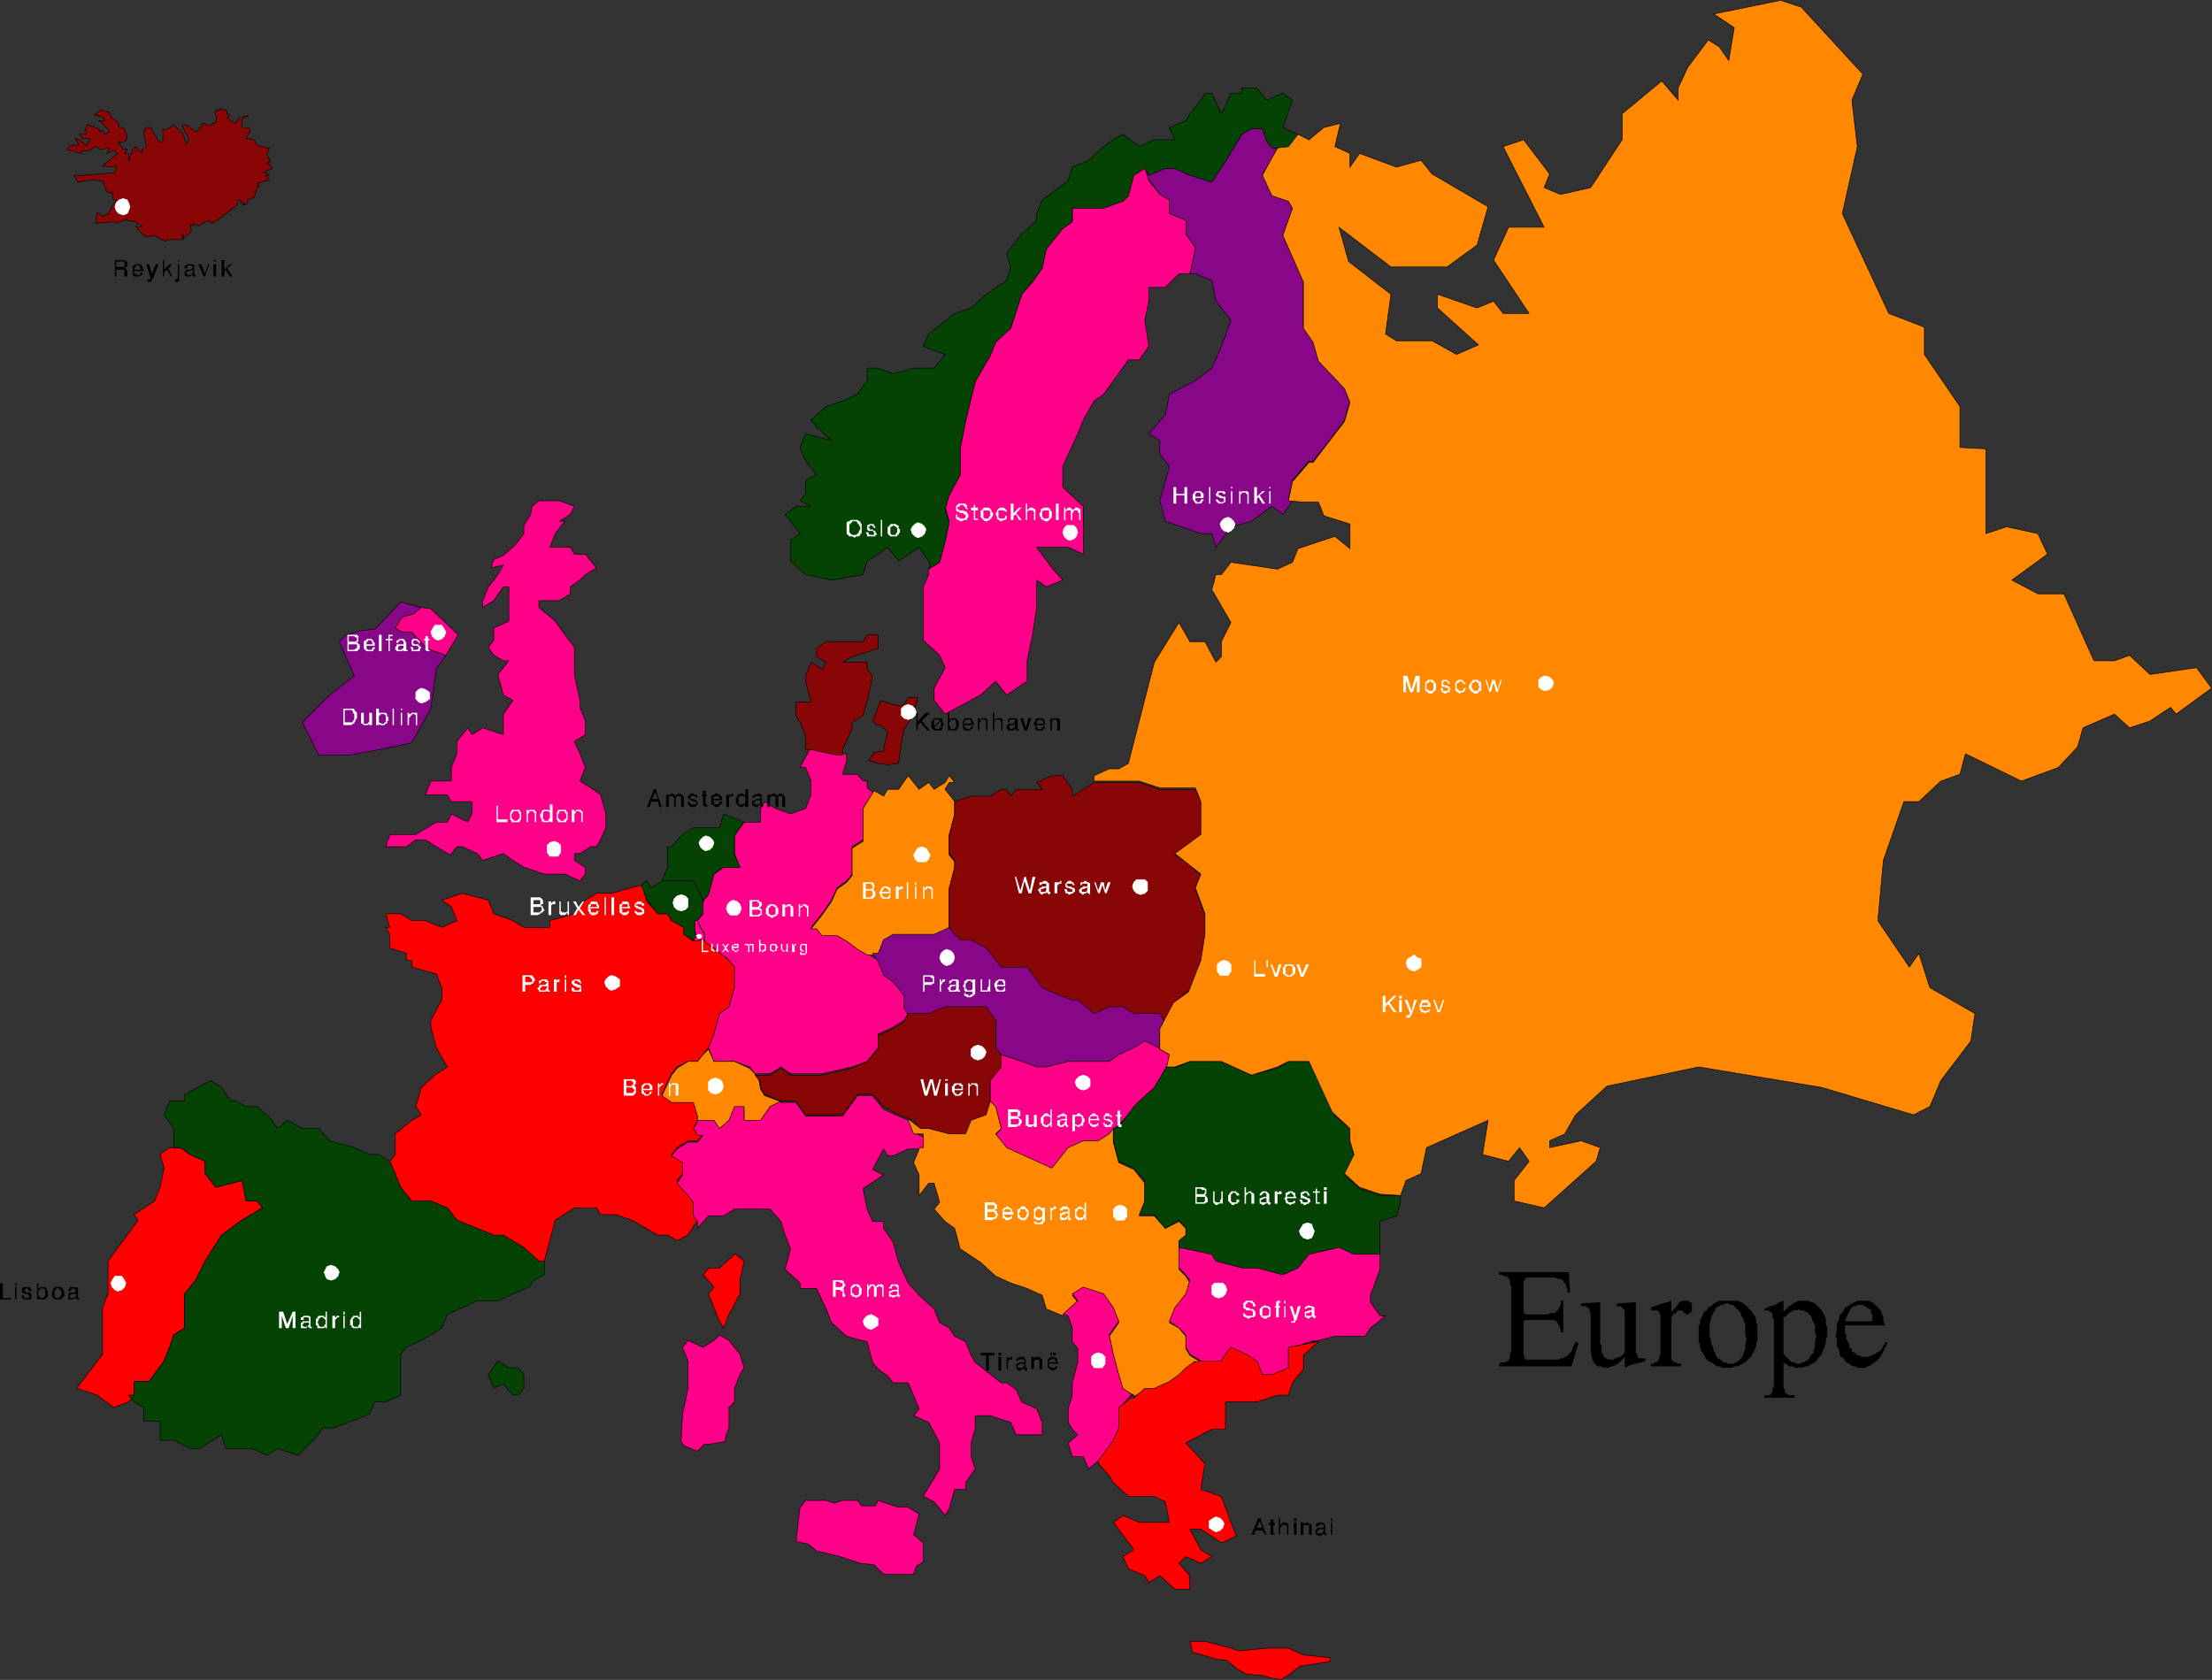 <svg xmlns="http://www.w3.org/2000/svg" width="161.732" height="122.843"><rect width="100%" height="100%" fill="#333333" stroke="none"/><path fill="red" d="m53.8 91.72.602.5-.3 1.399v1l-.801 1.5-.399 1-.3-.5-.399-1-.402-1 .402-.5-.8-.899.398-.5h.8l1.102-1h.098"/><path fill="none" stroke="#000" stroke-width=".041" d="m53.8 91.72.602.5-.3 1.399v1l-.801 1.5-.399 1-.3-.5-.399-1-.402-1 .402-.5-.8-.899.398-.5h.8l1.102-1zm0 0"/><path fill="red" d="M9.8 102.021v-1h1.102l1.098-1.5.402-1 .301-.902.797-.5v-2.5l.8-1 .7-1.399 1.203-1.898 1.5-1.102 1.5-.898-.402-.5H18l-.297-1.5-1.902.5-.801-1v-.902l-1.098-.5-.699-.5h-.8l-.7.5.297 1-.297 1.402-.402 1-1.5 1 .3.398L9 90.72l-1.098 1.5v2.399l-.402 1v3.402l-1.898 2.5 1.5.5 1.199.899 1.101-.399.399-.5"/><path fill="none" stroke="#000" stroke-width=".041" d="M9.8 102.021v-1h1.102l1.098-1.5.402-1 .301-.902.797-.5v-2.5l.8-1 .7-1.399 1.203-1.898 1.5-1.102 1.5-.898-.402-.5H18l-.297-1.5-1.902.5-.801-1v-.902l-1.098-.5-.699-.5h-.8l-.7.5.297 1-.297 1.402-.402 1-1.5 1 .3.398L9 90.72l-1.098 1.5v2.399l-.402 1v3.402l-1.898 2.5 1.5.5 1.199.899 1.101-.399zm0 0"/><path fill="#044304" d="m9.402 102.021.399.5.699.399v1h1.203v1.402h1l1.2.598h.699l1.601-1 .297 1h1.902l1.098.5.8-.5 1.5.5 1.102-1.098.7-.902h.8l2.598-1 .402-.899h.801l1.098-.5v-3l.402-.5 1.098-.5 1.5-.902.402-1 2.2-1h1.5l1.097-.5 1.203-.5.297-.5.8-.399v-1h-.398l-1.101-1-1.5-.898h-.7l-1.199-.5-1.5-.602-.699-.898-1.203-.5h-1.398l-.801-1-.399-1-.402-.902-.797-.5H27l-1.098-.5-1.8-.5-.801-.899h-1.2L21 81.92l-.7.601-.398-.601-1.101-1H18l-.7-.399h-.398l-.699-1-.8-.5-1.903 1v.5h-1.098l-.402 1 .703 1v1.399h.5l.7.5 1.097.5v.902l.8 1 1.903-.5.297 1.5h.8l.403.5-1.5.898-1.5 1.102L15 92.22l-.7 1.399-.8 1v2.5l-.797.5-.3.902-.403 1-1.098 1.5H9.801v1h-.399"/><path fill="none" stroke="#000" stroke-width=".041" d="m9.402 102.021.399.5.699.399v1h1.203v1.402h1l1.2.598h.699l1.601-1 .297 1h1.902l1.098.5.8-.5 1.5.5 1.102-1.098.7-.902h.8l2.598-1 .402-.899h.801l1.098-.5v-3l.402-.5 1.098-.5 1.5-.902.402-1 2.2-1h1.5l1.097-.5 1.203-.5.297-.5.8-.399v-1h-.398l-1.101-1-1.5-.898h-.7l-1.199-.5-1.5-.602-.699-.898-1.203-.5h-1.398l-.801-1-.399-1-.402-.902-.797-.5H27l-1.098-.5-1.8-.5-.801-.899h-1.2L21 81.92l-.7.601-.398-.601-1.101-1H18l-.7-.399h-.398l-.699-1-.8-.5-1.903 1v.5h-1.098l-.402 1 .703 1v1.399h.5l.7.5 1.097.5v.902l.8 1 1.903-.5.297 1.5h.8l.403.5-1.5.898-1.5 1.102L15 92.22l-.7 1.399-.8 1v2.5l-.797.5-.3.902-.403 1-1.098 1.5H9.801v1zm0 0"/><path fill="red" d="M28.902 84.42v-1.5l1.2-1 .699-.399-.399-.601.399-1.399 1.101-1 .801-.5-.8-1.402-.403-1.5v-.5l.8-1.5v-.899l-.398-1-1.8-.5v-.5h-.399v-.5l-1.203-.398v-1l-.297-.5h.297l-.297-1h1.098l.8.5h1l1.2.5 1.101-.5-.402-1-.7-.5 1.5-.5 1.903.5.399 1 1.398.5.8.5h1.903v-.5l1.797-.5.8-1 .802-.5h1.101l2.2-.602.097.2.3 1 .802.902h.699l.402.5.797.5v.5l.703.5H51l.3-.102h.2-.098l.801.602 1.098.898.402.5v1.5l-.402 1.399-.7.5-.398 1.5-.402 1-.399.5-.402.5h-.7l-.8.402-.398.5-.7 1.5.7.5h1.601l.297 1v.399l-.297.601.297.399h.402l-.402.5h-.7l-.8.5-.398.5.8.5v.902l-.402.5.8 1 .403.5v1l.297.398-.7 1.102-.8.398-.7-.398h-.698l-1.899-1.102L45 88.822h-1.098l-.3-.5H42l-1.398.898-.399 1.5-.402 1.5h-.399l-1.101-1-1.5-.898h-.7l-1.199-.5-1.5-.602-.699-.898-1.203-.5h-1.398l-.801-1-.399-1-.402-.902.402-.5"/><path fill="none" stroke="#000" stroke-width=".041" d="M28.902 84.42v-1.5l1.2-1 .699-.399-.399-.601.399-1.399 1.101-1 .801-.5-.8-1.402-.403-1.5v-.5l.8-1.5v-.899l-.398-1-1.8-.5v-.5h-.399v-.5l-1.203-.398v-1l-.297-.5h.297l-.297-1h1.098l.8.5h1l1.2.5 1.101-.5-.402-1-.7-.5 1.5-.5 1.903.5.399 1 1.398.5.8.5h1.903v-.5l1.797-.5.8-1 .802-.5h1.101l2.2-.602.097.2.3 1 .802.902h.699l.402.5.797.5v.5l.703.5H51l.3-.102h.2-.098l.801.602 1.098.898.402.5v1.5l-.402 1.399-.7.5-.398 1.5-.402 1-.399.5-.402.5h-.7l-.8.402-.398.5-.7 1.5.7.5h1.601l.297 1v.399l-.297.601.297.399h.402l-.402.5h-.7l-.8.5-.398.5.8.5v.902l-.402.5.8 1 .403.5v1l.297.398-.7 1.102-.8.398-.7-.398h-.698l-1.899-1.102L45 88.822h-1.098l-.3-.5H42l-1.398.898-.399 1.5-.402 1.5h-.399l-1.101-1-1.5-.898h-.7l-1.199-.5-1.5-.602-.699-.898-1.203-.5h-1.398l-.801-1-.399-1-.402-.902zm0 0"/><path fill="#880688" d="m27.402 46.021 1.899-2 1.5.399-.598.5-.8.199-.5.8.5.301h.699l1.101 1.2 1.399.5-.7 1-.402 2.902-1.398 2.5-2.399.5-2.203.398h-2.2l-1.198-2.398 2-2 1.8-1.402-1.101-2.5.5-.5 1.101-.301.899-.098h.101"/><path fill="none" stroke="#000" stroke-width=".041" d="m27.402 46.021 1.899-2 1.5.399-.598.5-.8.199-.5.8.5.301h.699l1.101 1.2 1.399.5-.7 1-.402 2.902-1.398 2.5-2.399.5-2.203.398h-2.2l-1.198-2.398 2-2 1.8-1.402-1.101-2.5.5-.5 1.101-.301.899-.098zm0 0"/><path fill="#f08" d="m32.902 62.521-1-.601-.8-.5h-.7l-.699.5h-1.5l.297-.899h1.902l1.5-.902h.801L33 59.52l1.203.598.297-.598v-.902H33l-.297-.5h-1.601l.398-1H33v-1l.402-1v-.899l.801-1 .297.5.8-.5 1.5.5v-1.5l.7-1-.7-.398-.398-1.5.801-1h-.402l-.7-.402-.398-.598.399-.5v-.902l1.101-.5v-2.5h-.402l-.7 1-.8.5v-.5l.402-1 .399-.5.3-.399.399-.7-.899.2.2-.601.699-.301.902-.797.598-.8v-.602l.5-.801.101-.598.5-.402h1.5L42 37.02l-.297.598-.8.5h.398l-.7.902-.398 1h1.5l.297.5h.8l.802 1-.801.5-.399.399-.699.5v.5l-.8.5h-1.5v.5l1.199 1 .699 1 .699.902v2l.402 1.898v.5l.399 1v1l-.801.5.402.899.399 1-.399 1 .801.5.7.5.398 1.402v1l-.399.899-.3.5h-.399l-.8.5H42v.5l.8.5v.5l-.398.5-1.101-.5h-1.5l-1.5-.5-.801-.5-.7-.5-1.5.5-.398-.5-1.101-.5h-.399l-.402.5-.098.101"/><path fill="none" stroke="#000" stroke-width=".041" d="m32.902 62.521-1-.601-.8-.5h-.7l-.699.5h-1.5l.297-.899h1.902l1.5-.902h.801L33 59.52l1.203.598.297-.598v-.902H33l-.297-.5h-1.601l.398-1H33v-1l.402-1v-.899l.801-1 .297.5.8-.5 1.5.5v-1.5l.7-1-.7-.398-.398-1.5.801-1h-.402l-.7-.402-.398-.598.399-.5v-.902l1.101-.5v-2.5h-.402l-.7 1-.8.5v-.5l.402-1 .399-.5.3-.399.399-.7-.899.2.2-.601.699-.301.902-.797.598-.8v-.602l.5-.801.101-.598.5-.402h1.5L42 37.02l-.297.598-.8.5h.398l-.7.902-.398 1h1.5l.297.5h.8l.802 1-.801.5-.399.399-.699.5v.5l-.8.5h-1.5v.5l1.199 1 .699 1 .699.902v2l.402 1.898v.5l.399 1v1l-.801.5.402.899.399 1-.399 1 .801.5.7.5.398 1.402v1l-.399.899-.3.5h-.399l-.8.5H42v.5l.8.5v.5l-.398.5-1.101-.5h-1.5l-1.5-.5-.801-.5-.7-.5-1.5.5-.398-.5-1.101-.5h-.399l-.402.5zm0 0"/><path fill="#044304" d="m47.203 64.42-.3.3.398 1.102.8 1h.7l.3.5.899.5v.5l.703.398.2-.3-.102-.399v-.7H51l.402-.5v-1L51 64.92l-.297-.5h-2.3l-.801.5-.301-.5h-.098"/><path fill="none" stroke="#000" stroke-width=".041" d="m47.203 64.42-.3.3.398 1.102.8 1h.7l.3.5.899.5v.5l.703.398.2-.3-.102-.399v-.7H51l.402-.5v-1L51 64.92l-.297-.5h-2.3l-.801.5-.301-.5zm0 0"/><path fill="#f08" d="m66.102 74.619-.801.5-1.098.5v1l-.8 1-1.102.402-2.2.5h-2.3l-.7-.5-.8.5h-1.098l-.402-.5-1.098-.402h-1.5l-.402-1 .402-1 .399-1.5.699-.5.402-1.399v-1.5l-.402-.5-1.098-.898-.601-.402-.102-.2v-.5l-.398-.601-.102-.297.402-.5v-1l.399-.5.402-1.402.7-.5h1.199l-.399-1v-1.4l.7-.902h1.199v-1l.3-.5.801.5 1.098.402 1.101-.402.399-1v-1l-.399-1H58.5l.8-1.5 1.903.5h.7v.5l-.301 1h1.101l.399.5h.3v.5l.399.3h.101l-.8 1.2v2.3l-.801.5v2l-.399.5-.699.5-.402.903-.7 1-.8 1h.402l.399.5h1.101l.7.398.8.602.7.398.8.5.399 1 .699.5.402.5.399.5v.899l.3.5-.3.5"/><path fill="none" stroke="#000" stroke-width=".041" d="m66.102 74.619-.801.5-1.098.5v1l-.8 1-1.102.402-2.2.5h-2.3l-.7-.5-.8.5h-1.098l-.402-.5-1.098-.402h-1.5l-.402-1 .402-1 .399-1.5.699-.5.402-1.399v-1.5l-.402-.5-1.098-.898-.601-.402-.102-.2v-.5l-.398-.601-.102-.297.402-.5v-1l.399-.5.402-1.402.7-.5h1.199l-.399-1v-1.4l.7-.902h1.199v-1l.3-.5.801.5 1.098.402 1.101-.402.399-1v-1l-.399-1H58.5l.8-1.5 1.903.5h.7v.5l-.301 1h1.101l.399.5h.3v.5l.399.3h.101l-.8 1.2v2.3l-.801.5v2l-.399.5-.699.5-.402.903-.7 1-.8 1h.402l.399.5h1.101l.7.398.8.602.7.398.8.5.399 1 .699.5.402.5.399.5v.899l.3.5zm0 0"/><path fill="#044304" d="M51.402 65.822 51 64.92l-.297-.5h-2.3l.398-1v-1.5h.3l.801-.899.801-.5h1.899l.3-1 1.5.598-.699 1v1.402l.399.899h-1.2l-.699.5-.402 1.5-.399.5v-.098"/><path fill="none" stroke="#000" stroke-width=".041" d="M51.402 65.822 51 64.92l-.297-.5h-2.3l.398-1v-1.5h.3l.801-.899.801-.5h1.899l.3-1 1.5.598-.699 1v1.402l.399.899h-1.2l-.699.5-.402 1.5-.399.5zm0 0"/><path fill="#880606" d="M61.602 55.22h-.399l-1.902-.398h-.399v-1l-.402-1-.297-.5v-1h1.098l-.399-1.5v-.402l.399-1 .8.5.301-.5-.699-.399v-.601l.7-.5h2.699l.3-.5h.801v1l-1.902.601-.7.399h1.801v.5l.399.5-.399 1.902-.3 1-.801.5v.5l-.7 1.5v.398"/><path fill="none" stroke="#000" stroke-width=".041" d="M61.602 55.22h-.399l-1.902-.398h-.399v-1l-.402-1-.297-.5v-1h1.098l-.399-1.5v-.402l.399-1 .8.5.301-.5-.699-.399v-.601l.7-.5h2.699l.3-.5h.801v1l-1.902.601-.7.399h1.801v.5l.399.5-.399 1.902-.3 1-.801.5v.5l-.7 1.5zm0 0"/><path fill="#880606" d="m63.902 55.021-.402.598.703.203.7.098.8-.098.2-1.5.199-1 .699-1 .3-1.3h-.699l-.402.597-.7-.098-.898-.3-.601 1.5.3.3h.301l.5.5-.199.8-.101.599-.7.101"/><path fill="none" stroke="#000" stroke-width=".041" d="m63.902 55.021-.402.598.703.203.7.098.8-.098.2-1.5.199-1 .699-1 .3-1.3h-.699l-.402.597-.7-.098-.898-.3-.601 1.5.3.3h.301l.5.5-.199.8-.101.599zm0 0"/><path fill="#f80" d="m64.102 57.92.5.3.3-.5h.801l.7-1 .8 1 .7-.5.398.5.8-.5.301-.5.399.5h-.399l-.3.5.699.899v1l-.399 1.5v1.402l.399.5v.5l-.399 1.5v2.899l-1.101.5h-3l-.7.402-.398 1h-.8l-.7-.402-.8-.598-.7-.402h-1.101l-.399-.5h-.402l.8-1 .7-1 .402-.899.7-.5.398-.5v-2l.8-.5V59.12l.801-1.297.2.098"/><path fill="none" stroke="#000" stroke-width=".041" d="m64.102 57.92.5.3.3-.5h.801l.7-1 .8 1 .7-.5.398.5.8-.5.301-.5.399.5h-.399l-.3.5.699.899v1l-.399 1.5v1.402l.399.5v.5l-.399 1.5v2.899l-1.101.5h-3l-.7.402-.398 1h-.8l-.7-.402-.8-.598-.7-.402h-1.101l-.399-.5h-.402l.8-1 .7-1 .402-.899.7-.5.398-.5v-2l.8-.5V59.12l.801-1.297zm0 0"/><path fill="#880606" d="m85.203 74.72.7-1.398 1.097-1 .8-2 .302-1.902v-1.5l-.7-1.899.399-1-1.098-1-.8-.5L87.8 61.12v-2.5l-.399-.899H84.8l-1.5-.5H80l-.797.5-.8.5v-.5l-.7-1h-.8l-1.102.5.402.5h-1.902l-.399.5-.3-.5h-.399l-.8.5H71l-1.2.399v.902l-.398 1.5v1.399l.399.5v.5l-.399 1.5v3l.399.5.402.402H71l1.102.598 1.101 1.402h1.899l1.101 1.5 1.098.5 1.101.5h.399L80 74.22l1.102-.5h1l.8.5h1.899l.402.5"/><path fill="none" stroke="#000" stroke-width=".041" d="m85.203 74.72.7-1.398 1.097-1 .8-2 .302-1.902v-1.5l-.7-1.899.399-1-1.098-1-.8-.5L87.8 61.12v-2.5l-.399-.899H84.8l-1.5-.5H80l-.797.5-.8.5v-.5l-.7-1h-.8l-1.102.5.402.5h-1.902l-.399.5-.3-.5h-.399l-.8.5H71l-1.2.399v.902l-.398 1.5v1.399l.399.5v.5l-.399 1.5v3l.399.5.402.402H71l1.102.598 1.101 1.402h1.899l1.101 1.5 1.098.5 1.101.5h.399L80 74.22l1.102-.5h1l.8.5h1.899zm0 0"/><path fill="#880688" d="M63.8 69.72h.403l.399-1 .699-.398h3l1.101-.5.399.5.402.398H71l1.102.602 1.101 1.398h1.899l1.101 1.5 1.098.5 1.101.399h.399l1.199 1 1.102-.5h1l.8.5h1.899l.3.5-.3.601v1.5h-.399l-.699-.5-.8.5-1.102.399-.7.5h-3l-1.601.5h-.7l-1.097-.5-1.5-.5-.402-.399v-2l-.7-1h-3l-1.199.5h-1.5l-.3-.5v-.898l-.399-.5-.402-.5-.7-.5-.398-1-.402-.602"/><path fill="none" stroke="#000" stroke-width=".041" d="M63.8 69.72h.403l.399-1 .699-.398h3l1.101-.5.399.5.402.398H71l1.102.602 1.101 1.398h1.899l1.101 1.5 1.098.5 1.101.399h.399l1.199 1 1.102-.5h1l.8.5h1.899l.3.5-.3.601v1.5h-.399l-.699-.5-.8.5-1.102.399-.7.5h-3l-1.601.5h-.7l-1.097-.5-1.5-.5-.402-.399v-2l-.7-1h-3l-1.199.5h-1.5l-.3-.5v-.898l-.399-.5-.402-.5-.7-.5-.398-1zm0 0"/><path fill="#f80" d="m57 80.521-1.098-.402-.3-.5-.102-.598-.2-.402-.5-.5-1.097-.5h-1.5l-.402-.899-.399.399-.402.5h-.7l-.8.5-.398.5-.7 1.5.7.5h1.601l.297 1v.402h1.203l.399.5.699-.5.402-.902h.7v.902h1.199l.699-.902.8-.5L57 80.52"/><path fill="none" stroke="#000" stroke-width=".041" d="m57 80.521-1.098-.402-.3-.5-.102-.598-.2-.402-.5-.5-1.097-.5h-1.5l-.402-.899-.399.399-.402.5h-.7l-.8.5-.398.5-.7 1.5.7.5h1.601l.297 1v.402h1.203l.399.5.699-.5.402-.902h.7v.902h1.199l.699-.902.8-.5zm0 0"/><path fill="#f08" d="m51 89.322-.297-.402v-1l-.402-.5-.801-.899.402-.601v-.899l-.8-.5.398-.5.8-.5h.7l.402-.5H51l-.297-.5.297-.5v-.101h1.203l.399.601.699-.601.402-1h.7v1h1.199l.699-1 .8-.399v.098h1.102l.7 1h2.699l1.101-1.5h1.098l.8 1 1.102.5.7.3.398.903.699.297v.902h-.297.297-1.098l-1.101.5h-.399l-.3-.5-.801 1.5.8.399-1.5 1 .301 1.5.399.902h.8v.5l.7 1 .402 1.5.7 1.5.8.898 1.098 1 .402 1 .7.399.398.601.8.399.399 1 .3.5 1.903 1.5h.399l.699.5.402.902 1.098.5.402 1v.899h-1.902l-.399-.899-1.5-.5h-1.101v1l-.301 1v1l.3.899-.698 1v.5H69.8l-.399 1.402-.3.5-.801-1-.801-.402 1.203-2v-1.899l-.8-1.5-1.102-.5.402-.5-.8-1.902H65.3l-.399-.5-.699-.5-.402-.5-.399-1.5-1.5-.399-1.101-1-.399-1-.699-1.5H58.5v-.398l-1.098-1 .399-1.5-.399-1-.3-1-.801-.902h-2.598l-.8.5H51.8l-.801.902v-.5"/><path fill="none" stroke="#000" stroke-width=".041" d="m51 89.322-.297-.402v-1l-.402-.5-.801-.899.402-.601v-.899l-.8-.5.398-.5.8-.5h.7l.402-.5H51l-.297-.5.297-.5v-.101h1.203l.399.601.699-.601.402-1h.7v1h1.199l.699-1 .8-.399v.098h1.102l.7 1h2.699l1.101-1.5h1.098l.8 1 1.102.5.7.3.398.903.699.297v.902h-.297.297-1.098l-1.101.5h-.399l-.3-.5-.801 1.5.8.399-1.5 1 .301 1.5.399.902h.8v.5l.7 1 .402 1.5.7 1.5.8.898 1.098 1 .402 1 .7.399.398.601.8.399.399 1 .3.5 1.903 1.5h.399l.699.5.402.902 1.098.5.402 1v.899h-1.902l-.399-.899-1.5-.5h-1.101v1l-.301 1v1l.3.899-.698 1v.5H69.8l-.399 1.402-.3.5-.801-1-.801-.402 1.203-2v-1.899l-.8-1.5-1.102-.5.402-.5-.8-1.902H65.3l-.399-.5-.699-.5-.402-.5-.399-1.5-1.5-.399-1.101-1-.399-1-.699-1.5H58.5v-.398l-1.098-1 .399-1.5-.399-1-.3-1-.801-.902h-2.598l-.8.5H51.8l-.801.902zm0 0"/><path fill="#880606" d="m66.102 74.72-.801.5-1.098.5v1l-.8.899-1.102.5-2.2.5h-2.3l-.7-.5-.8.5h-1.098l.399.5v.402l.3.5 1.2.5h1.101l.7 1h2.699l1.101-1.5h1.098l.8.899 1.102.601 1.098.399.402.601h.7l1.5.5h1.199l.398-1 1.102-.402.3-1v-1.5l.399-.5.402-.5v-1l-.402-.5v-2l-.7-1h-3l-1.199.5h-1.5l-.3.601"/><path fill="none" stroke="#000" stroke-width=".041" d="m66.102 74.72-.801.5-1.098.5v1l-.8.899-1.102.5-2.2.5h-2.3l-.7-.5-.8.5h-1.098l.399.5v.402l.3.5 1.2.5h1.101l.7 1h2.699l1.101-1.5h1.098l.8.899 1.102.601 1.098.399.402.601h.7l1.5.5h1.199l.398-1 1.102-.402.3-1v-1.5l.399-.5.402-.5v-1l-.402-.5v-2l-.7-1h-3l-1.199.5h-1.5zm0 0"/><path fill="#f08" d="m81.203 82.822 1.7-1.703.398-.5 1.101-1 1.098-2v.101-.601l-.7-.399-.097-.101-1-.5-.8.5-1.102.5-.7.5h-3l-1.601.402h-.7l-1.097-.402-1.5-.5v.902l-.402.5-.399.5v1.598l.399.5.402 1.402-.402.5.8 1 2.2 1 1.101.5.801-1 .399-.5 1.101-.5h1.098l.8-.5.102-.2"/><path fill="none" stroke="#000" stroke-width=".041" d="m81.203 82.822 1.7-1.703.398-.5 1.101-1 1.098-2v.101-.601l-.7-.399-.097-.101-1-.5-.8.5-1.102.5-.7.5h-3l-1.601.402h-.7l-1.097-.402-1.5-.5v.902l-.402.5-.399.5v1.598l.399.5.402 1.402-.402.5.8 1 2.2 1 1.101.5.801-1 .399-.5 1.101-.5h1.098l.8-.5zm0 0"/><path fill="#f80" d="m81.102 82.92-.801.5h-1.098l-1.101.5-.399.5-.8 1-1.102-.5-2.2-1-.8-1 .402-.399-.402-1.601-.399-.399-.3 1L71 81.92l-.398 1h-1.2l-1.5-.399h-.601l-.899-.7v.099l.399 1h.699v1h-.297v.101l-.402 1 .402.899v1.5l.7-.899h.398l.402 1.399-.402.5.8.902.7.5.402 1.5 1.5 1 1.098 1 1.101.5 1.2.398 1.101.5.297 1 1.203.5 1.098-1-.399-.5.801-.5 1.5.5.7 1 .398 1-.7 1 .301 1.399.399 1.5.3 1 .801.402v.098l.399-.2.402-.3h.7l1.097-.5.703-.5.5-.5.7-.5h.398l-.801-.5-.297-.5v-.899l-.5-.601-.703-.399.402-1 .801-1 .297-.898-.297-.5-.5-.5v-2l.5-.5v-.5l-.5-.5-1 .5-.8-.902H83.3l.402-1v-1.4l-.8-1-1.102-.5-.399-1.5v-1l-.3.399"/><path fill="none" stroke="#000" stroke-width=".041" d="m81.102 82.92-.801.5h-1.098l-1.101.5-.399.5-.8 1-1.102-.5-2.2-1-.8-1 .402-.399-.402-1.601-.399-.399-.3 1L71 81.92l-.398 1h-1.2l-1.5-.399h-.601l-.899-.7v.099l.399 1h.699v1h-.297v.101l-.402 1 .402.899v1.5l.7-.899h.398l.402 1.399-.402.5.8.902.7.5.402 1.5 1.5 1 1.098 1 1.101.5 1.2.398 1.101.5.297 1 1.203.5 1.098-1-.399-.5.801-.5 1.5.5.7 1 .398 1-.7 1 .301 1.399.399 1.5.3 1 .801.402v.098l.399-.2.402-.3h.7l1.097-.5.703-.5.5-.5.7-.5h.398l-.801-.5-.297-.5v-.899l-.5-.601-.703-.399.402-1 .801-1 .297-.898-.297-.5-.5-.5v-2l.5-.5v-.5l-.5-.5-1 .5-.8-.902H83.3l.402-1v-1.4l-.8-1-1.102-.5-.399-1.5v-1zm0 0"/><path fill="#f08" d="m77.703 96.119 1.098-1-.399-.5.801-.5 1.5.5.7 1 .398 1-.7 1 .301 1.402.399 1.5.3 1 .7.5h-.098l-.902 1v1.5l-.399 1-1.101 1.5v-.2l-.7.599-.398-.899h-.8l-.301-1 .699-.601-.399-.399-.3-.5v-1l.3-1v-.902l.399-1.5v-1l-.399-.5v-1l-.3-.899-.399-.101"/><path fill="none" stroke="#000" stroke-width=".041" d="m77.703 96.119 1.098-1-.399-.5.801-.5 1.5.5.7 1 .398 1-.7 1 .301 1.402.399 1.5.3 1 .7.5h-.098l-.902 1v1.5l-.399 1-1.101 1.5v-.2l-.7.599-.398-.899h-.8l-.301-1 .699-.601-.399-.399-.3-.5v-1l.3-1v-.902l.399-1.5v-1l-.399-.5v-1l-.3-.899zm0 0"/><path fill="#044304" d="M99.8 91.822H99l-1.098-.5-2.199.5-.8 1-1.102.5-1.899-.5h-1.101l-1.899-.5-.3-.5-2.399-.5v-.602l.5-.398v-.5l-.5-.602-1 .602-.8-1H83.3l.402-1v-1.5l-.8-.902-1.102-.5-.399-1.5v-.899l.399-.101 1.101-1.5.399-.399 1.101-1 .899-1.5h.601v.098l1.098-.5h2.3l1.102.5 1.098.5 1.902-.5.801-.5h1.5l.297.5.8 1.5.403 1 .399 1 1.101.902v1l.297 1-.7 1.399 1.102 1 1.5.5h1.5v.5l-.3 1-1.2.402v2.5H99.8"/><path fill="none" stroke="#000" stroke-width=".041" d="M99.8 91.822H99l-1.098-.5-2.199.5-.8 1-1.102.5-1.899-.5h-1.101l-1.899-.5-.3-.5-2.399-.5v-.602l.5-.398v-.5l-.5-.602-1 .602-.8-1H83.3l.402-1v-1.5l-.8-.902-1.102-.5-.399-1.5v-.899l.399-.101 1.101-1.5.399-.399 1.101-1 .899-1.5h.601v.098l1.098-.5h2.3l1.102.5 1.098.5 1.902-.5.801-.5h1.5l.297.5.8 1.5.403 1 .399 1 1.101.902v1l.297 1-.7 1.399 1.102 1 1.5.5h1.5v.5l-.3 1-1.2.402v2.5zm0 0"/><path fill="#f08" d="M100.902 91.72H99l-1.098-.5-2.199.5-.8 1-1.102.5-1.899-.5h-1.101l-1.899-.5-.3-.5-2.399-.5v1.5l.5.5.297.399-.297 1-.8 1-.403 1 .703.5.5.5v.902l.297.5.8.5-.097.098h1.598l.3-.5.399-.5 1.102.5.8.5.399 1H93l1.203-.5v-1.5l1.899-.598-.102.098 1.602-.399H99.8l.402-.601 1.098-.899h-.399l-.699-1v-.5l.7-1.898V91.72"/><path fill="none" stroke="#000" stroke-width=".041" d="M100.902 91.72H99l-1.098-.5-2.199.5-.8 1-1.102.5-1.899-.5h-1.101l-1.899-.5-.3-.5-2.399-.5v1.5l.5.5.297.399-.297 1-.8 1-.403 1 .703.5.5.5v.902l.297.5.8.5-.097.098h1.598l.3-.5.399-.5 1.102.5.8.5.399 1H93l1.203-.5v-1.5l1.899-.598-.102.098 1.602-.399H99.8l.402-.601 1.098-.899h-.399l-.699-1v-.5l.7-1.898zm0 0"/><path fill="red" d="m96.3 98.119-2.097.402v1.5l-1.203.5h-.7l-.398-1-.8-.5-1.102-.5-.398.5-.301.5h-1.5l-.5.098.101-.098-.699.5-.5.5-.703.5-1.098.5h-.699l-.8.7h-.2l-.902.699v1.5l-.399.902-1.101 1.5v.2l.8.898.301.5 1.098 1h1.902l.801.402.297 1.5h-2.2l-1.198-.5-.7.5 1.5 2-.8.5.398.898 1.203.5.297.5.8-.5 1.102 1H87v-1l-.797-.898.5-.5 1.098.5.8-.5-.8-.5-.801-1.5h.8l1.5 1 1.102-.5-.402-1-.7-1.902-1.5-.5.302-1.899-1.399-1.5 1.899-1h1v-2h2.3l1.5-.5h.801l.297-.902.8-1v-1l1.102-1h-.101"/><path fill="none" stroke="#000" stroke-width=".041" d="m96.3 98.119-2.097.402v1.5l-1.203.5h-.7l-.398-1-.8-.5-1.102-.5-.398.5-.301.5h-1.5l-.5.098.101-.098-.699.5-.5.5-.703.5-1.098.5h-.699l-.8.7h-.2l-.902.699v1.5l-.399.902-1.101 1.5v.2l.8.898.301.5 1.098 1h1.902l.801.402.297 1.5h-2.2l-1.198-.5-.7.5 1.5 2-.8.5.398.898 1.203.5.297.5.8-.5 1.102 1H87v-1l-.797-.898.5-.5 1.098.5.8-.5-.8-.5-.801-1.5h.8l1.5 1 1.102-.5-.402-1-.7-1.902-1.5-.5.302-1.899-1.399-1.5 1.899-1h1v-2h2.3l1.5-.5h.801l.297-.902.8-1v-1l1.102-1zm0 0"/><path fill="#f08" d="m49.8 105.42.2.3 1 .399.5-.5h.3l1.2-.2.102-.5.199-.5v-1.5l.402-.398v-1l.399-1 .3-.5-.3-1-.801-1-.7-.402-.398.402-.8.5-1.102-.5-.399.5.399 1v2l-.399 1.899-.101 1.902v.098"/><path fill="none" stroke="#000" stroke-width=".041" d="m49.8 105.42.2.3 1 .399.5-.5h.3l1.2-.2.102-.5.199-.5v-1.5l.402-.398v-1l.399-1 .3-.5-.3-1-.801-1-.7-.402-.398.402-.8.5-1.102-.5-.399.5.399 1v2l-.399 1.899-.101 1.902zm0 0"/><path fill="#f08" d="m58.5 110.22-.297 2.5.899.2.601.5 1.7.402 1.5.5 1 .098.699.699H66.8l.199-.598.5-.3v-1.4l-.7-.6.403-1.5-.8-.5h-.7l-1.5-.5-.203.398h-1l-.297-.399h-1.101l-.602.2-.598-.2h-1.5l-.3.399-.102.101"/><path fill="none" stroke="#000" stroke-width=".041" d="m58.5 110.22-.297 2.5.899.2.601.5 1.7.402 1.5.5 1 .098.699.699H66.8l.199-.598.5-.3v-1.4l-.7-.6.403-1.5-.8-.5h-.7l-1.5-.5-.203.398h-1l-.297-.399h-1.101l-.602.2-.598-.2h-1.5l-.3.399zm0 0"/><path fill="red" d="m88.102 120.021 1.898.5.602.2 2-.2h1.601l1.098.5 2 .2-.098.3-2.101.3-.801.599-.598.402-.703-.102-.7-.199-1.198-.101-.7-.399-.699-.601-.8-.098-1.7-.5-.203-.8h1.102l1.898.5-1.898-.5"/><path fill="none" stroke="#000" stroke-width=".041" d="m88.102 120.021 1.898.5.602.2 2-.2h1.601l1.098.5 2 .2-.098.3-2.101.3-.801.599-.598.402-.703-.102-.7-.199-1.198-.101-.7-.399-.699-.601-.8-.098-1.7-.5-.203-.8h1.102l1.898.5zm0 0"/><path fill="#880688" d="m83.703 12.72 1.098 1.5.699.399v1l1.203.5v1l.7 1L87 20.02h.402l1.2.5.3 1.5L90 23.42l-.7 1.902-.698 1.598-1.2.902-1.902 1-.297 1.5L84 31.72l.8.5v1l.7.899-.7 2.5.403 1.5 2.598.902h.8l.301 1 1.098-1.5 1.5-.402L93 37.02l.8.598.7-1h-.297l.297-1.5 1.203-1.399H96l1.203-1.5 1.098-1.5.402-1.398-.402-1-1.899-2L96 24.92l-.7-1v-3.4l-1.097-2.402-.402-1 .402-.5.297-1.5-.297-.5L93 14.22l-.7-1.5.7-1 .402-1H93l-.398-.5-.301-.898H91.5l-.7.5-1.198 1.898-1 1.5-1.602-.5-1.098-.5h-.699l-1.203.5h-.297"/><path fill="none" stroke="#000" stroke-width=".041" d="m83.703 12.72 1.098 1.5.699.399v1l1.203.5v1l.7 1L87 20.02h.402l1.2.5.3 1.5L90 23.42l-.7 1.902-.698 1.598-1.2.902-1.902 1-.297 1.5L84 31.72l.8.5v1l.7.899-.7 2.5.403 1.5 2.598.902h.8l.301 1 1.098-1.5 1.5-.402L93 37.02l.8.598.7-1h-.297l.297-1.5 1.203-1.399H96l1.203-1.5 1.098-1.5.402-1.398-.402-1-1.899-2L96 24.92l-.7-1v-3.4l-1.097-2.402-.402-1 .402-.5.297-1.5-.297-.5L93 14.22l-.7-1.5.7-1 .402-1H93l-.398-.5-.301-.898H91.5l-.7.5-1.198 1.898-1 1.5-1.602-.5-1.098-.5h-.699l-1.203.5zm0 0"/><path fill="#f08" d="m67.902 42.021-.402.899v3.902l1.203 1.098.399.902-.801 1.5v.898l.8 1 2.602-1.398 1.098-1 .8 1 1.5-1v-1.5l.399-1.902.3-2v-2l.7.5 1.203-.5-.8-.899-1.102-1.5h2.3l1.102.5v-3.5l-1.5-1.402v-1.5l1.098-2.399.402-1L80 29.322l.703-.5 1.797-2.5h.8l.7-1-.297-1.902.297-1.4v-1h1.203l1-1H87l.402-1.902-.699-1v-1l-1.203-.5v-1l-.7-.399-.8-1-.297-1-.8.5-.403 1.5-.398.399-1.399.5h-2.3v1l-.7.5-1.203 1.5-.297 1.402-.703 1-.797 1-.8 2.399-1.102 1-.399 1-1.101 1.902-.7 2.898-.398 2v2l-.8 1.399-.301.902.3 1.098-.3 1.402-.399 1.5-.8.5v.5"/><path fill="none" stroke="#000" stroke-width=".041" d="m67.902 42.021-.402.899v3.902l1.203 1.098.399.902-.801 1.5v.898l.8 1 2.602-1.398 1.098-1 .8 1 1.5-1v-1.5l.399-1.902.3-2v-2l.7.5 1.203-.5-.8-.899-1.102-1.5h2.3l1.102.5v-3.5l-1.5-1.402v-1.5l1.098-2.399.402-1L80 29.322l.703-.5 1.797-2.5h.8l.7-1-.297-1.902.297-1.4v-1h1.203l1-1H87l.402-1.902-.699-1v-1l-1.203-.5v-1l-.7-.399-.8-1-.297-1-.8.5-.403 1.5-.398.399-1.399.5h-2.3v1l-.7.5-1.203 1.5-.297 1.402-.703 1-.797 1-.8 2.399-1.102 1-.399 1-1.101 1.902-.7 2.898-.398 2v2l-.8 1.399-.301.902.3 1.098-.3 1.402-.399 1.5-.8.5zm0 0"/><path fill="#044304" d="m68 41.42-.098-.399-.699-1-1.5 1-.8-1-.7.5-.8.5-.301 1-2.301.399-1.899-.399-1.101-1v-1.5l.699-.5-.7-.902-.398-.5.801-.598h1.098l-.801-.402.402-.5v-1l.801-.399-.8-1-.403-1 .402-1 1.899.5-1.098-1-.402-.5 1.101-1 1.2-.398 1.101-.5.7-1v-.902h.8l1.098.402 1.5-.402h1.5l.8-1-1.601-.598.402-.902 1.899-1.5 1.199-.4 1.102-1 1.5-1 .3-1-.3-1 1.101-1.402 1.098-1v-.5l.402-1 1.899-1.399.3-1 1.2-.5 1.101-1 .7-.5.699-.398 1.199.898 1.101-.5h1.5l-.402-.898 1.203-.5.297-.5.8-1 .302-.5h.5l.699 1.5.699-1.5h.8V6.42h1.102l.7.902 1.199-.5.699.5-.7 2 1.102.5-.699 1H93l-.398-.5-.301-.902H91.5l-.7.402-1.198 2-1 1.5-1.602-.5-1.098-.5h-.699l-1.203.5-.297-.5-.8.5-.403 1.5-.398.398-1.399.5h-2.3v1l-.7.5-1.203 1.5-.297 1.399-.703 1-.797.902-.8 2.5-1.102 1-.399 1-1.101 1.899-.7 2.902-.398 2v1.898l-.8 1.5-.301 1 .3 1-.3 1.399-.399 1.5-.8.5.097-.2"/><path fill="none" stroke="#000" stroke-width=".041" d="m68 41.42-.098-.399-.699-1-1.5 1-.8-1-.7.5-.8.5-.301 1-2.301.399-1.899-.399-1.101-1v-1.5l.699-.5-.7-.902-.398-.5.801-.598h1.098l-.801-.402.402-.5v-1l.801-.399-.8-1-.403-1 .402-1 1.899.5-1.098-1-.402-.5 1.101-1 1.2-.398 1.101-.5.7-1v-.902h.8l1.098.402 1.5-.402h1.5l.8-1-1.601-.598.402-.902 1.899-1.5 1.199-.4 1.102-1 1.5-1 .3-1-.3-1 1.101-1.402 1.098-1v-.5l.402-1 1.899-1.399.3-1 1.2-.5 1.101-1 .7-.5.699-.398 1.199.898 1.101-.5h1.5l-.402-.898 1.203-.5.297-.5.8-1 .302-.5h.5l.699 1.5.699-1.5h.8V6.42h1.102l.7.902 1.199-.5.699.5-.7 2 1.102.5-.699 1H93l-.398-.5-.301-.902H91.5l-.7.402-1.198 2-1 1.5-1.602-.5-1.098-.5h-.699l-1.203.5-.297-.5-.8.5-.403 1.5-.398.398-1.399.5h-2.3v1l-.7.5-1.203 1.5-.297 1.399-.703 1-.797.902-.8 2.5-1.102 1-.399 1-1.101 1.899-.7 2.902-.398 2v1.898l-.8 1.5-.301 1 .3 1-.3 1.399-.399 1.5-.8.5zm0 0"/><path fill="#f80" d="m85.8 73.322-1 1.898v1.5l.7.399-.2.902h.602L87 77.62h2.3l2.2 1 1.902-.598.801-.402h1.5l1.7 3.703 1.3 1.2v.898l.297 1-.7 1.402 1.102 1 1.5.5 1.5.098.399-1.098 1.101-.5.399-1.902 4.5-2-.399 2.5 1.899.5.8-1 .7 1-1.098 1.402v1.5l2.2.5 3.8-3.402.297-1-1.398-.5-2.301.5v-.5l1.101-.5.801-1.399 2.297-2.101 6.703-1.399 9 1.5 6.7 2 1.199-.601.8-1.899 2.2-2.902.3-2-3.3-1.899-.801-2.5-.7 1-2.3-3.398.402-4.402 1.5-4.301h1.098l1.601-1.5 1.399-.5.402-1.5 4.098 2 2.699-1 1.402-1.5.399-1.399 2.3-1 1.102 1 1.5-.5 1.5-1 .399.5 2.601-1.898-1.101-1.5-3.399.5-1.5-1.402-1.101.402h-1.5l-2.2-4.902H149l-1.898-1 2.601-1.899-.703-1.5-2.297-.5-1.5.5v-6.2l-1.902-.1v-3l-2.598-3.801v-2l-2.601-1-3.399-7.301 1.098-4.899-.399-3.398.801-1.902-4.5-4.899-1.5-.5-4.902 1 1.5 1-.399 2.399-.699-1-.8-.5-1.5 2-.7 1.5v.902L121.5 5.92l-2.898 2.402v1.898l-2.301 3.5-2.2.5-1.199-.5.399-1-1.899-2.5-1.5.5 3 5.899h-2.601l-1.098 2.402 2.598 3.899h-1.899l-.699-.899-1.203.5-2.898-1v1l3 2.7-1.602.699-1.797-1h-2.601l-.801-.5.402-2.899-3.101-2.402-.7-2.5 3.801 2.902h4.098L108 17.92l.8-2.801-4.097-2.399-.8-1-1.801.5-2.7-1-.699 1v-1l-1.101-.5L98 9.021l-1.2.3-1.097.9-.8-.4-.7.9-.8.1-1.102 2 .699 1.5 1.203.4.297.5-.7 2 1.5 3.398v3.402l.7 1 .402 1.399 1.899 2 .402 1-.402 1.402-2.301 3h-.297L94.5 35.22l-.297 1.399 1.098.101h1.101l.399 1 1.902.602v1.797l-1.101-.899-2.7.899-.402 1-1.098.5-3.402-.5-.7.902h-.398l-.3 1.098L90 45.52l-.7 1.399v1.101l-.398.399-.8-1.5H87l-.797-1.399-1.8 2.899-1.903 7.402-.7.398h-.698l-1.102.5v.399h3.3l1.5.5h2.602l.399 1v2.402l-1.899 1.399 1.899 1.5-.399 1 .7 1.902v1.5L87.8 70.22l-.899 2.301-1.101.8"/><path fill="none" stroke="#000" stroke-width=".041" d="m85.8 73.322-1 1.898v1.5l.7.399-.2.902h.602L87 77.62h2.3l2.2 1 1.902-.598.801-.402h1.5l1.7 3.703 1.3 1.2v.898l.297 1-.7 1.402 1.102 1 1.5.5 1.5.098.399-1.098 1.101-.5.399-1.902 4.5-2-.399 2.5 1.899.5.8-1 .7 1-1.098 1.402v1.5l2.2.5 3.8-3.402.297-1-1.398-.5-2.301.5v-.5l1.101-.5.801-1.399 2.297-2.101 6.703-1.399 9 1.5 6.7 2 1.199-.601.8-1.899 2.2-2.902.3-2-3.3-1.899-.801-2.5-.7 1-2.3-3.398.402-4.402 1.5-4.301h1.098l1.601-1.5 1.399-.5.402-1.5 4.098 2 2.699-1 1.402-1.5.399-1.399 2.3-1 1.102 1 1.5-.5 1.5-1 .399.5 2.601-1.898-1.101-1.5-3.399.5-1.5-1.402-1.101.402h-1.5l-2.2-4.902H149l-1.898-1 2.601-1.899-.703-1.5-2.297-.5-1.5.5v-6.2l-1.902-.1v-3l-2.598-3.801v-2l-2.601-1-3.399-7.301 1.098-4.899-.399-3.398.801-1.902-4.5-4.899-1.5-.5-4.902 1 1.5 1-.399 2.399-.699-1-.8-.5-1.5 2-.7 1.5v.902L121.5 5.92l-2.898 2.402v1.898l-2.301 3.5-2.2.5-1.199-.5.399-1-1.899-2.5-1.5.5 3 5.899h-2.601l-1.098 2.402 2.598 3.899h-1.899l-.699-.899-1.203.5-2.898-1v1l3 2.7-1.602.699-1.797-1h-2.601l-.801-.5.402-2.899-3.101-2.402-.7-2.5 3.801 2.902h4.098L108 17.92l.8-2.801-4.097-2.399-.8-1-1.801.5-2.7-1-.699 1v-1l-1.101-.5L98 9.021l-1.2.3-1.097.9-.8-.4-.7.9-.8.1-1.102 2 .699 1.5 1.203.4.297.5-.7 2 1.5 3.398v3.402l.7 1 .402 1.399 1.899 2 .402 1-.402 1.402-2.301 3h-.297L94.5 35.22l-.297 1.399 1.098.101h1.101l.399 1 1.902.602v1.797l-1.101-.899-2.7.899-.402 1-1.098.5-3.402-.5-.7.902h-.398l-.3 1.098L90 45.52l-.7 1.399v1.101l-.398.399-.8-1.5H87l-.797-1.399-1.8 2.899-1.903 7.402-.7.398h-.698l-1.102.5v.399h3.3l1.5.5h2.602l.399 1v2.402l-1.899 1.399 1.899 1.5-.399 1 .7 1.902v1.5L87.8 70.22l-.899 2.301zm0 0"/><path fill="#044304" d="m36.8 101.22-.698.301-.399-1 .7-1 .8.5h.7l.398.5v1l-.399.5H37.5l-.7-.8"/><path fill="none" stroke="#000" stroke-width=".041" d="m36.8 101.22-.698.301-.399-1 .7-1 .8.5h.7l.398.5v1l-.399.5H37.5zm0 0"/><path fill="#f08" d="M50.8 67.322h.2l.102.297.398.703v.398h-.297l-.203.102-.297-.102.2-.3-.102-.399v-.7"/><path fill="none" stroke="#000" stroke-width=".041" d="M50.8 67.322h.2l.102.297.398.703v.398h-.297l-.203.102-.297-.102.2-.3-.102-.399zm0 0"/><path fill="#fff" d="M51.3 69.619h.5v-.098h-.398v-.8h-.101v.898m.801-.598H52v.5h.102l.101.098.098-.098h.101v.098h.098v-.598h-.098v.399l-.101.101h-.098v-.101h-.101v-.399m.698.598h.102l.098-.2.203.2h.098l-.2-.297.2-.3h-.098L53 69.22l-.098-.199h-.101l.199.3-.2.298m1.102-.199v.101h-.199v-.101h-.101v-.098H54v-.203h-.2.102v.101h-.3v-.101H54v-.098h-.297l-.101.098H53.5v.3l.102.102h.101v.098h.2v-.098H54v-.101h-.098m1.098.199h.102v-.598H54.8v.098l-.098-.098H54.5l-.098.098v-.098.598-.5h.301v.5h.098v-.5H55v.5m.5 0h.102v-.098h.101v.098h.098l.101-.098H56v-.402h-.297.2v.3H55.8v.102h-.098l-.101-.101v-.301H56l-.098-.098h-.3v.098-.399H55.5v.899m.8-.297v.2h.102l.098.097.203-.098h.098v-.2h.101l-.101-.202h-.3.202v.3l-.101.102H56.5l-.098-.101v-.301h.399l-.098-.098h-.3l-.102.098v.203m.902-.301h-.101v.399l.199.199.101-.098h.098v.098h.102v-.598H57.5v.399l-.098.101h-.101l-.098-.101v-.399m.699.598h.2v-.5h.101v-.098h-.101v.098H58v-.098h-.098v.598m1-.098v.2h-.3v-.102H58.5v.203h.402v-.102H59v-.699h-.098v.098h-.199.2v.402h-.2l-.101-.101v-.301h.3v-.098h-.3l-.102.098v.402h.102l.101.098.098-.098h.101"/><path fill="#880606" d="m8.3 16.22.2.102.8-.3v.097l.602.101.5.301-.3.098-.2-.098.301.399.5.402.598-.102.5.301.3.098.301-.098h1l-.101-.402.101.101v.2l.598-.5-.098-.5.2.101.101-.2.297.2.703-.402.2.203.5-.203L17.3 15.02l.101-.402h.2v.203h.3l-.199.2.399-.102v-.301l.5-.2.199-.699.199-.101-.2-.2.7-.199.203-.101-.203-.2-.098-.097h.301l-.203-.203h-.297l.7-.297-.2-.3-.203-.102.3-.098-.3-.5.203-.5H19.5l-.7-.203-.199-.399L18 10.12l.3-.598-.097-.2h-.5v-.6l.5-.301-.703.199-.297.402-.602-.402.2-.2-.2-.097V8.12l-.101-.1h-.2l-.199-.102-.101.2-.2-.098-.097.2.098.3v.398l-.598.301L15 9.021h-.2l-.097.2-.203.3-.2.098-.699-.5-.3.101.402.7.098.402-.2.2-.199-.7-.699-.703-.402.3-.399.102v.898l-.3-.097-.602-1h-.297l-.203.297.203 1.101-.3.2v.3l-.5-.5-.2.2-.3.902v-.602h-.301l.199-.3H9l-.398-.598.199.098.402-.098.098-.402L9 9.322h-.297v-.3l-.601-.5L8 8.22l-.598-.199-.5.399.5.101.301.3h-.5l.297.2.5.598-.297.203-.203-.3-.2.097-.097-.2-.8-.3-.2.402.098.098v.203h-.5l.199.297h.602l-.301.5-.5-.399-.301-.101.3.5h-.698l-.2.3 1 .301.098-.199h.5l.5-.3.3.199.7-.098-.2.398.5-.199.302.2-1.102.898.703.101.297-.101-.098.5L6 12.822h-.598l.301.5 1.2-.203.3.101H7.5l.3.801.302.098.199-.098-.098.3.098.298H8.5l-.598 1-.402.203-.398-.3-.102.8 1.3-.102"/><path fill="none" stroke="#000" stroke-width=".041" d="m8.3 16.22.2.102.8-.3v.097l.602.101.5.301-.3.098-.2-.098.301.399.5.402.598-.102.5.301.3.098.301-.098h1l-.101-.402.101.101v.2l.598-.5-.098-.5.2.101.101-.2.297.2.703-.402.2.203.5-.203L17.3 15.02l.101-.402h.2v.203h.3l-.199.2.399-.102v-.301l.5-.2.199-.699.199-.101-.2-.2.7-.199.203-.101-.203-.2-.098-.097h.301l-.203-.203h-.297l.7-.297-.2-.3-.203-.102.3-.098-.3-.5.203-.5H19.5l-.7-.203-.198-.399L18 10.12l.3-.598-.097-.2h-.5v-.6l.5-.301-.703.199-.297.402-.601-.402.199-.2-.2-.097V8.12l-.101-.1h-.2l-.198-.101-.102.199-.2-.098-.097.2.098.3v.399l-.598.3L15 9.021h-.2l-.097.2-.203.3-.2.098-.698-.5-.301.101.402.7.098.402-.2.2-.199-.7-.699-.703-.402.3-.399.102v.899l-.3-.098-.602-1h-.297l-.203.297.203 1.101-.3.2v.3l-.5-.5-.2.2-.3.902v-.602h-.301l.199-.3H9l-.398-.598.199.098.402-.098.098-.402L9 9.322h-.297v-.3l-.601-.5L8 8.22l-.598-.199-.5.399.5.101.301.3h-.5l.297.2.5.598-.297.203-.203-.3-.2.097-.097-.2-.8-.3-.2.402.098.098v.203h-.5l.199.297h.602l-.301.5-.5-.399-.301-.101.3.5h-.698l-.2.3 1 .301.098-.199h.5l.5-.3.3.199.7-.098-.2.398.5-.199.302.2-1.102.898.703.101.297-.101-.098.5L6 12.822h-.598l.301.5 1.2-.203.3.101H7.5l.3.801.302.098.199-.098-.098.3.098.298H8.5l-.598 1-.402.203-.398-.3-.102.8zm0 0"/><path fill="#f08" d="m32.602 47.92.898-1.5-2-1.899-.7-.101-.597.5-.8.199-.5.8.5.301h.699l1.101 1.2 1.399.5"/><path fill="none" stroke="#000" stroke-width=".041" d="m32.602 47.92.898-1.5-2-1.899-.7-.101-.597.5-.8.199-.5.8.5.301h.699l1.101 1.2zm0 0"/><path fill="#fff" d="M31.402 50.822v-.203l-.3-.2-.301-.097-.2.098-.199.199v.5l.2.203.199.098.3-.098.301-.203v-.297"/><path fill="none" stroke="#fff" stroke-width=".041" d="M31.402 50.822v-.203l-.3-.2-.301-.097-.2.098-.199.199v.5l.2.203.199.098.3-.098.301-.203zm0 0"/><path fill="#fff" d="M41 62.119v-.297l-.2-.203-.3-.098-.297.098-.203.203v.5l.203.297h.598l.199-.297v-.203"/><path fill="none" stroke="#fff" stroke-width=".041" d="M41 62.119v-.297l-.2-.203-.3-.098-.297.098-.203.203v.5l.203.297h.598l.199-.297zm0 0"/><path fill="#fff" d="m52.203 61.619-.101-.2-.2-.199-.3-.101-.2.101-.199.2-.101.199.101.3.2.2.199.101.3-.101.2-.2.101-.3"/><path fill="none" stroke="#fff" stroke-width=".041" d="m52.203 61.619-.101-.2-.2-.199-.3-.101-.2.101-.199.2-.101.199.101.3.2.2.199.101.3-.101.2-.2zm0 0"/><path fill="#fff" d="M50.3 66.021v-.3l-.198-.2-.301-.101-.301.101-.2.2-.097.3.098.3.199.2.3.098.302-.098.199-.2v-.3"/><path fill="none" stroke="#fff" stroke-width=".041" d="M50.3 66.021v-.3l-.198-.2-.301-.101-.301.101-.2.2-.097.3.098.3.199.2.3.098.302-.098.199-.2zm0 0"/><path fill="#fff" d="m54.203 66.42-.101-.301-.2-.2-.3-.097-.2.098-.199.199-.101.3.101.301.2.2h.5l.199-.2.101-.3"/><path fill="none" stroke="#fff" stroke-width=".041" d="m54.203 66.42-.101-.301-.2-.2-.3-.097-.2.098-.199.199-.101.3.101.301.2.2h.5l.199-.2zm0 0"/><path fill="#fff" d="M45.3 71.822v-.203l-.3-.2-.297-.097-.203.098-.2.199-.097.203.098.297.199.203.203.098.297-.098.3-.203v-.297"/><path fill="none" stroke="#fff" stroke-width=".041" d="M45.3 71.822v-.203l-.3-.2-.297-.097-.203.098-.2.199-.097.203.098.297.199.203.203.098.297-.098.3-.203zm0 0"/><path fill="#fff" d="m52.902 79.42-.101-.301-.2-.2-.3-.097-.301.098-.2.199v.601l.2.2.3.101.302-.101.199-.2.101-.3"/><path fill="none" stroke="#fff" stroke-width=".041" d="m52.902 79.42-.101-.301-.2-.2-.3-.097-.301.098-.2.199v.601l.2.2.3.101.302-.101.199-.2zm0 0"/><path fill="#fff" d="M64.203 96.619v-.2l-.3-.199-.2-.101-.3.101-.2.2-.101.199.101.3.2.2.3.101.2-.101.3-.2v-.3"/><path fill="none" stroke="#fff" stroke-width=".041" d="M64.203 96.619v-.2l-.3-.199-.2-.101-.3.101-.2.2-.101.199.101.3.2.2.3.101.2-.101.3-.2zm0 0"/><path fill="#fff" d="m24.8 93.021-.097-.2-.203-.202-.297-.098-.3.098-.102.203-.098.2.098.3.101.2.301.097.297-.098.203-.2.098-.3"/><path fill="none" stroke="#fff" stroke-width=".041" d="m24.8 93.021-.097-.2-.203-.202-.297-.098-.3.098-.102.203-.098.2.098.3.101.2.301.097.297-.098.203-.2zm0 0"/><path fill="#fff" d="m9.203 93.822-.101-.203-.2-.297h-.5l-.199.297-.101.203.101.297.2.203.199.098.3-.098.2-.203.101-.297"/><path fill="none" stroke="#fff" stroke-width=".041" d="m9.203 93.822-.101-.203-.2-.297h-.5l-.199.297-.101.203.101.297.2.203.199.098.3-.098.2-.203zm0 0"/><path fill="#fff" d="m72.102 76.92-.102-.2-.2-.199-.3-.101-.297.101-.203.2v.5l.203.199.297.101.3-.101.2-.2.102-.3"/><path fill="none" stroke="#fff" stroke-width=".041" d="m72.102 76.92-.102-.2-.2-.199-.3-.101-.297.101-.203.2v.5l.203.199.297.101.3-.101.2-.2zm0 0"/><path fill="#fff" d="m69.8 70.021-.097-.3-.203-.2-.297-.101-.203.101-.2.2-.097.3.098.3.199.2.203.098.297-.098.203-.2.098-.3"/><path fill="none" stroke="#fff" stroke-width=".041" d="m69.8 70.021-.097-.3-.203-.2-.297-.101-.203.101-.2.2-.097.3.098.3.199.2.203.098.297-.098.203-.2zm0 0"/><path fill="#fff" d="m68 62.521-.098-.2-.199-.3-.3-.101-.301.101-.2.3-.101.2.101.3.2.2h.601l.2-.2.097-.3"/><path fill="none" stroke="#fff" stroke-width=".041" d="m68 62.521-.098-.2-.199-.3-.3-.101-.301.101-.2.3-.101.2.101.3.2.2h.601l.2-.2zm0 0"/><path fill="#fff" d="m67 52.119-.098-.297-.199-.203-.3-.098-.301.098-.2.203v.5l.2.2.3.097.301-.098.2-.2.097-.202"/><path fill="none" stroke="#fff" stroke-width=".041" d="m67 52.119-.098-.297-.199-.203-.3-.098-.301.098-.2.203v.5l.2.2.3.097.301-.098.2-.2zm0 0"/><path fill="#fff" d="m67.703 38.72-.101-.199-.2-.2-.3-.1-.2.1-.199.2-.101.2.101.3.2.2.199.1.3-.1.2-.2.101-.3"/><path fill="none" stroke="#fff" stroke-width=".041" d="m67.703 38.72-.101-.199-.2-.2-.3-.1-.2.1-.199.2-.101.2.101.3.2.2.199.1.3-.1.2-.2zm0 0"/><path fill="#fff" d="m78.8 38.92-.097-.301-.203-.2H78l-.2.2-.097.3.098.301.199.2.203.101.297-.101.203-.2.098-.3"/><path fill="none" stroke="#fff" stroke-width=".041" d="m78.8 38.92-.097-.301-.203-.2H78l-.2.2-.097.3.098.301.199.2.203.101.297-.101.203-.2zm0 0"/><path fill="#fff" d="M83.902 64.822v-.3l-.199-.2h-.601l-.2.2-.101.3.101.297.2.203.3.098.301-.098.2-.203v-.297"/><path fill="none" stroke="#fff" stroke-width=".041" d="M83.902 64.822v-.3l-.199-.2h-.601l-.2.2-.101.3.101.297.2.203.3.098.301-.098.2-.203zm0 0"/><path fill="#fff" d="M90 70.822v-.3l-.2-.2-.3-.102-.297.102-.203.2v.5l.203.3h.598l.199-.3v-.2"/><path fill="none" stroke="#fff" stroke-width=".041" d="M90 70.822v-.3l-.2-.2-.3-.102-.297.102-.203.2v.5l.203.3h.598l.199-.3zm0 0"/><path fill="#fff" d="M79.703 79.119v-.2l-.203-.199-.297-.101-.3.101-.2.2-.101.199.101.3.2.2.3.101.297-.101.203-.2v-.3"/><path fill="none" stroke="#fff" stroke-width=".041" d="M79.703 79.119v-.2l-.203-.199-.297-.101-.3.101-.2.2-.101.199.101.3.2.2.3.101.297-.101.203-.2zm0 0"/><path fill="#fff" d="M82.402 88.619v-.2l-.199-.199-.3-.101-.301.101-.2.2v.5l.2.3h.601l.2-.3v-.301"/><path fill="none" stroke="#fff" stroke-width=".041" d="M82.402 88.619v-.2l-.199-.199-.3-.101-.301.101-.2.2v.5l.2.3h.601l.2-.3zm0 0"/><path fill="#fff" d="M80.8 99.521v-.3l-.198-.2-.301-.101-.301.101-.2.2v.5l.2.3h.602l.199-.3v-.2"/><path fill="none" stroke="#fff" stroke-width=".041" d="M80.8 99.521v-.3l-.198-.2-.301-.101-.301.101-.2.2v.5l.2.3h.602l.199-.3zm0 0"/><path fill="#fff" d="m89.5 111.42-.098-.2-.199-.199-.3-.101-.2.101-.3.2v.5l.3.199.2.101.3-.101.2-.2.097-.3"/><path fill="none" stroke="#fff" stroke-width=".041" d="m89.5 111.42-.098-.2-.199-.199-.3-.101-.2.101-.3.2v.5l.3.199.2.101.3-.101.2-.2zm0 0"/><path fill="#fff" d="m89.703 94.322-.101-.3-.2-.2h-.601l-.2.2v.597l.2.203.3.098.301-.098.2-.203.101-.297"/><path fill="none" stroke="#fff" stroke-width=".041" d="m89.703 94.322-.101-.3-.2-.2h-.601l-.2.2v.597l.2.203.3.098.301-.098.2-.203zm0 0"/><path fill="#fff" d="m96.102 90.021-.102-.2-.098-.3-.3-.101-.301.101-.2.3-.101.2.102.3.199.2.3.098.301-.098.098-.2.102-.3"/><path fill="none" stroke="#fff" stroke-width=".041" d="m96.102 90.021-.102-.2-.098-.3-.3-.101-.301.101-.2.3-.101.2.102.3.199.2.3.098.301-.098.098-.2zm0 0"/><path fill="#fff" d="M103.902 70.42v-.301l-.3-.098-.2-.2-.3.2-.2.098-.101.3.101.301.2.2.3.101.2-.101.3-.2v-.3"/><path fill="none" stroke="#fff" stroke-width=".041" d="M103.902 70.42v-.301l-.3-.098-.2-.2-.3.2-.2.098-.101.3.101.301.2.2.3.101.2-.101.3-.2zm0 0"/><path fill="#fff" d="m113.602 49.92-.102-.2-.2-.199-.3-.101-.297.101-.203.2v.5l.203.199.297.101.3-.101.2-.2.102-.3"/><path fill="none" stroke="#fff" stroke-width=".041" d="m113.602 49.92-.102-.2-.2-.199-.3-.101-.297.101-.203.2v.5l.203.199.297.101.3-.101.2-.2Zm0 0"/><path fill="#fff" d="M36.3 60.119h.802v-.2h-.7v-1h-.101v1.2m.999-.5v.3l.102.102v.098H38v-.098l.102-.101v-.5L38 59.322h-.297.2v.098l.097.101v.3l-.2.2h-.198l-.2-.2v-.3l.098-.101v-.098h.5v-.102h-.598v.102l-.101.098v.199m1.801.5h.101v-.797h-.101v-.102h-.399l-.101.102v-.102H38.5v.899h.102v-.598l.101-.101v-.098H39v.098h.102v.699m1.3-1.297h-.199v.5H40h.102l.101.098v.402l-.101.098v.101H39.8v-.101h-.098v-.5l.098-.098h.402l-.101-.102h-.399l-.101.102v.098l-.102.101v.2l.102.199v.101l.101.098h.399l.101-.098v.098h.2v-1.297m.301.797v.3l.098.102v.098h.601v-.098l.098-.101v-.5l-.098-.098h-.3.199v.098l.101.101v.3l-.101.099-.098.101H41l-.098-.101-.101-.098v-.3l.101-.102v-.098h.5v-.102h-.601v.102l-.098.098v.199m1.797.5h.102v-.797H42.5v-.102h-.398v.102H42v-.102h-.2v.899h.2v-.598l.102-.101v-.098h.3v.098h.098v.699m-4.297 12.402h.2v-.5h.398l.101-.101H39v-.098l.102-.102v-.199H39v-.101h-.398.101l.098.101.101.098v.203h-.5v-.402H39l-.098-.098h-.699v1.2M40 72.42v.101h.203v-.101h-.101v-.301H40v.101l-.098.102v.098H39.5v-.2h.102v-.101h.5v-.399H40v-.101h-.398l-.102.101h-.098v.2h.098v-.098h.102v-.102h.199l.101.102H40v.098h-.098v.101H39.5l-.098.098v.101h-.101v.102l.101.098v.101h.5L40 72.42m.5.101h.203v-.7h.2v-.202H40.8l-.098.101v.102-.203H40.5v.902m.8 0h.102v-.902h-.101v.902m-.001-1h.102v-.2h-.101v.2m.499.699v.2l.102.101h.598v-.402l-.098-.098h-.101l-.2-.101H42v-.2h.203l.098.102h.101v.098h.098v-.098l-.098-.102v-.101H42l-.098.101h-.101v.2l.199.199h.102l.101.101h.2v.102l-.102.098H42v-.098l-.098-.102h-.101M20.602 96.119v.101l.3.899h.2l.3-.899v-.101 1h.2v-1.2h-.2l-.402.903v.098-.098l-.297-.902h-.3v1.199h.199v-1m2 .902v.098h.199v-.098h-.098v-.3h-.101v.199H22.5v.101h-.297l-.101-.101v-.098h.101v-.102h.5v-.398l-.101-.102h-.399l-.101.102H22v.2h.203v-.2h.297l.102.098v.199h-.5v.101H22v.399h.402l.098-.098h.102m1.3-1.101h-.101v.402H23.5h.102l.101.098.098.101v.3l-.098.099v.101h-.3l-.102-.101v-.098l-.098-.102.098-.199v-.101h.101v-.098h.399-.098v-.102h-.402l-.098.102v.098h-.101v.5h.101v.199h.5l.098-.098v.098h.101v-1.2m.398 1.2h.2v-.598l.102-.101.101-.098h.098v-.102h-.2v.102H24.5v.098-.2h-.2v.899m.802 0h.101v-.899h-.101v.899m0-1h.101v-.2h-.101v.2m1.3-.199h-.101v.402H26h.102l.101.098.098.101v.3l-.098.099v.101h-.3l-.102-.101v-.5h.101v-.098h.399-.098v-.102h-.402v.102h-.098v.098l-.102.101v.399h.102v.101l.098.098h.402l.098-.098v.098h.101v-1.2"/><path d="M0 95.021h.8v-.101H.204v-1.098H0v1.2m1.102-.001h.101v-.902h-.101v.902m0-1h.101v-.2h-.101v.2m.5.699v.2h.101v.101h.5l.098-.101v-.301h-.098v-.098h-.3L1.8 94.42v-.098l.101-.102H2l.102.102v.098H2.3v-.098l-.098-.203h-.5l-.101.101v.301h.101l.098.098H2l.203.203h-.101v.098H1.8v-.098h-.098v-.102h-.101m1.102.301h.098v-.101l.101.101h.399l.101-.101v-.098H3.5v-.402l-.098-.098v-.102h-.3.101l.098.102v.5h-.098v.098H3l-.2-.2v-.3l.102-.098L3 94.22h.402l-.101-.101h-.399v.101h-.101v-.398h-.098v1.2m1.097-.403v.203h.102v.098l.098.1h.5v-.101l.102-.098h.101v-.402l-.101-.098v-.102h-.399.098l.2.2v.3l-.099.102-.101.098h-.2L4 94.822v-.5h.102v-.102h.5H4.5v-.101H4l-.098.101v.102l-.101.098v.199m1.801.301v.101H5.8v-.101h-.098v-.301h-.101v.101l-.2.2h-.199l-.101-.098v-.102h.101v-.101h.5v-.399l-.101-.101h-.5v.101L5 94.322v.098h.102l.101-.098.098-.102h.101l.098.102.102.098H5.5v.101h-.398L5 94.62v.402h.402l.098-.101h.102"/><path fill="#fff" d="M60.902 93.619v1.203h.2v-.5h.3l.098.098h.102v.402h.199v-.102l-.098-.199v-.2l-.101-.1h.101v-.102l.098-.098v-.101l-.098-.098v-.102h-.402l.199.102h.102v.2l-.102.097h-.398v-.399h.601l-.101-.101h-.7m1.301.801v.3h.098v.102h.199l.102.098.101-.098h.098l.101-.102.098-.101v-.399l-.098-.101v-.098h-.3l.101.098h.098v.5l-.098.101H62.5l-.098-.101-.101-.098v-.3l.101-.102h.098v-.098h.402-.101v-.101h-.399l-.199.199v.3m2.297.403h.102v-.8l-.102-.102h-.297l-.101.101-.102.098v-.098l-.098-.101h-.3v.101l-.102.098v-.2h-.098v.903h.098v-.5l.102-.102v-.101h.101v-.098h.098l.101.098v.703h.2v-.703h.101l.098-.098.101.098h.098v.703m1.102-.102v.102h.199v-.102l-.098-.101v-.2h-.101v.2l-.102.101h-.297l-.101-.101v-.098h.101l.098-.101h.402v-.399l-.101-.101h-.399l-.101.101v.098H65v.101h.203v-.101l.098-.098h.2v.098h.1v.203h-.3l-.2.098h-.1v.402h.202l.098.098.101-.098h.098l.102-.102m-20-14.601h.699l.101-.098.098-.101v-.399h-.398.101l.2.2-.102.1v.099h-.5v-.399h.699l-.098-.101h-.101.101v-.098l.098-.102v-.199h-.398.101v.098h.098v.203h-.098v.098h-.402v-.399h.601v-.101h-.8v1.199m1.898-.297v.098l-.098.101h-.199v-.101h-.101v-.098L47 79.72h.703v-.3l-.101-.098H47.3h.101l.098.098v.199H47l.102-.2.101-.097h.399l-.102-.102h-.398l-.2.2v.5l.098.101h.102v.098h.3l.098-.098h.102v-.101l.101-.098H47.5m.602.297h.101v-.598l.098-.101.101-.098h.098v-.102h-.2v.102h-.097v-.102h-.101v.899m1.3 0h.2v-.797l-.102-.102h-.398v.102H49v-.102h-.098v.899H49v-.7h.102v-.097h.3v.797M54.8 67.021h.7l.102-.101h.101v-.399h-.402.199l.102.098v.203H55.5l-.098.098H55v-.399h.703l-.101-.101H55.5l.102-.098.101-.102v-.199l-.101-.101H55.3h.101v.101h.098v.2l-.098.1H55v-.401h.602-.102v-.098h-.7v1.2m1.2-.403v.203l.102.098.101.101h.098l.101.098h.098l.102-.098h.101l.098-.101.101-.098v-.402l-.101-.098v-.102h-.3l.1.102h.102v.5l-.101.098H56.3v-.098h-.098v-.402l.2-.2h.398-.098l-.101-.101H56.3l-.098.101h-.101v.102L56 66.42v.199m1.8.402h.2v-.7l-.098-.1h-.101v-.102h-.2l-.101.101h-.098v.102-.203h-.199v.902h.2v-.7h.199v-.1l.199.1v.7m1.199 0h.102v-.8H59l-.098-.102h-.199v.101h-.101l-.102.102v-.203h-.098v.902h.098v-.601l.102-.098h.101v-.102h.098l.199.2v.601"/><path d="M47.3 59.021h.2l.102-.402h.5l.101.402h.2L48 57.92h-.098l.2.5h-.399l.2-.5H48v-.2h-.2l-.5 1.301m2.5 0h.2v-.7l-.098-.202h-.101l-.098-.098h-.101l-.102.098h-.098v.101l-.199-.199h-.101L49 58.12h-.098v.101-.101h-.199v.902h.2v-.8h.3v.1h.098v.7h.101v-.7l.098-.1h.3v.8m.5-.403v.203l.102.098.098.101h.3l.2-.2v-.202l-.098-.098-.199-.101H50.5v-.2h.102v-.101l.101.101h.098l.101.102H51v-.102l-.098-.101h-.101l-.098-.098H50.5l-.2.2v.199h.102l.098.101h.102l.101.098h.2v.203H50.5v-.102h-.098v-.101h-.101m1.301.101v-.5h.101v-.101h-.101v-.297h-.2v.297h-.101v.101h.101v.7h.098v.101h.203v-.2h-.101v-.1m1-.102v.101l-.102.102h-.297v-.203l-.101-.098h.699v-.2l-.098-.1h-.3.097l.102.1v.099h-.5l.101-.098v-.102h.5v-.101H52.5v-.098h-.2l-.097.098h-.101L52 58.22v.602h.102l.101.098.098.101h.199l.102-.101.101-.098.098-.102v-.101h-.2m.501.402h.199v-.7l.101-.1h.2v-.2H53.5v.098h-.2v.101-.101h-.198v.902m1.601-1.301H54.5v.5h-.297.2l.097.102v.297l-.098.203H54v-.5l.102-.102h.398l-.098-.101-.101-.098h-.2L54 58.12h-.098v.203h-.101v.398l.3.301h.2l.199-.2v.2h.203v-1.3m.899 1.1v.098l.101.101h.098v-.199h-.098v-.3h-.101v.198l-.102.102h-.297l-.101-.102.199-.199h.402v-.402h-.101v-.098h-.2l-.199.098h-.101v.101H55v.102h.203v-.102h.399v.2H55.3l-.098.101H55v.399h.102l.101.101h.2v-.101h.097l.102-.098m1.601.199h.2v-.7l-.102-.202h-.098v-.098H57l-.2.2v-.102h-.097v-.098H56.5l-.098.098h-.101v.101-.101h-.2v.902h.2v-.7l.101-.1h.301v.8h.2v-.8h.3v.8"/><path fill="#fff" d="M38.8 66.92h.5l.2-.098.102-.102h.101v-.101h.098v-.098l-.098-.102v-.097h-.402.3v.297H39.5v.101H39v-.398h.703l-.101-.102H39.5l.102-.101h.101v-.297h-.402.199v.297H39v-.297h.703l-.203-.203h-.7v1.3m1.302.001h.199v-.7l.101-.101h.2v-.2h-.2v.102h-.101v.098-.2h-.2v1M41 65.92h-.098v.902l.098.098h.3l.102-.098.098-.102v.2h.102v-1H41.5v.699l-.098.101h-.3l-.102-.1v-.7m.902 1h.2l.199-.399.3.399h.2l-.399-.5.301-.5h-.101l-.301.402-.2-.402h-.199l.301.5-.3.5m1.8-.301h-.101v.101h-.399v-.199l-.101-.101h.699v-.2l-.098-.101h-.3.199v.101l.101.102h-.601l.101-.102v-.101h.5v-.098l-.101-.101h-.399v.101l-.101.098-.102.101v.399l.102.101v.102h.101v.098h.297l.203-.098v-.102l.098-.101h-.098m.5.301h.098v-1.301h-.098v1.3m.5.001h.2v-1.301h-.2v1.3m1.199-.3-.101.101H45.5v-.199l-.098-.101h.7l-.102-.2v-.101h-.297.2v.203h-.5l.097-.102v-.101h.5v-.098h-.098v-.101H45.5v.101l-.098.098h-.101v.601l.101.102h.098v.098h.3l.102-.098.098-.102v-.101h.102-.2m.5 0v.101l.098.102.102.098h.3l.098-.098h.102v-.3L47 66.42l-.2-.098h-.097l-.101-.102H46.5v-.101h.402v.101h.2v-.101L47 66.02h-.098v-.101h-.3l-.2.199v.203h.098v.098h.102l.199.101h.101v.098H47l-.098.101h-.3l-.102-.101h-.098m16.7-.898h.699l.199-.199v-.3l-.098-.102h-.3.101l.098.101v.301h-.098v.098h-.402v-.5h.601l-.101-.098h.101v-.2H64l-.098-.1v-.102h-.3.101v.101h.098v.2l-.098.101h-.402v-.402h.601l-.101-.098h-.7v1.2M65 65.42v.101l-.098.098h-.3v-.098H64.5v-.2h.602v-.401H64.8l.199.199v.101h-.5v-.101l.102-.098v-.101h.5H65l-.098-.098h-.3l-.102.098-.098.101v.098l-.101.101v.102l.101.2v.097h.098v.101h.5l.102-.101v-.2H65m.5.301h.203v-.601l.098-.098H66v-.2h-.2v.099h-.097v.101-.2H65.5v.9m.8-.001h.102v-1.199h-.101v1.2m.601-.001H67v-.898h-.098v.898m0-1H67v-.199h-.098v.2m1.2.999h.101v-.8h-.101v-.098h-.399v.098l-.101.101v-.2H67.5v.9h.102v-.602l.101-.098h.098v-.101h.101l.098.101h.102v.7m6.398-.399h.203l.2-.902.3.902h.2l.3-1.203H75.5l-.2 1-.3-1h-.098l-.3 1-.301-1h-.098l.297 1.203m2-.102.102.102.101.098.098-.098v-.102h-.098v-.3H76.5v.199l-.098.101h-.3v-.199h.101l.2-.101h.3v-.301l-.101-.098-.102-.101h-.2l-.097.101H76v.2h.102l.101-.102h.297v.203h-.297l-.101.098H76v.101h-.098v.098l.098.101v.102h.102v.098h.101l.098-.098h.199v-.102m.602.102h.199v-.602h.101v-.101h.2v-.2H77.5v.102h-.2v.098-.098h-.198v.8m.698-.3.102.2v.1h.2v.099h.101l.2-.098h.097v-.102h.102v-.199l-.102-.101h-.098l-.101-.098h-.2L78 64.72v-.101h.402v.101h.2l-.102-.101v-.098h-.098l-.101-.102h-.2l-.199.2v.203l.098.098h.102l.199.101h.101v.2h-.3L78 65.118v-.098h-.2m1.7.2v.102h.102l.101.098v-.5H79.5v.199l-.098.101h-.3v-.199h.101l.2-.101h.3v-.301l-.101-.098H79.5l-.098-.101h-.101l-.098.101H79v.2h.101v-.102h.399v.203h-.297l-.102.098H79v.101h-.098v.2l.098.1h.101v.099h.102l.098-.098h.101l.098-.102m.8.102h.102l.2-.602.199.602h.101l.301-.8H81l-.2.597-.097-.598H80.5l-.2.598-.198-.598H80l.3.8m22.5-15.702v.101l.302.899h.199l.3-.899v-.101 1h.2v-1.2h-.301l-.297 1v.102-.101l-.3-1h-.301v1.199h.199v-1m1.402.601v.301h.098v.098h.101l.098.101h.203l.098-.101.101-.098.098-.101v-.399l-.098-.101v-.098h-.3l.101.098h.098v.5l-.098.101h-.203l-.098-.101h-.101v-.399l.101-.101h.098v-.098h.402-.101v-.102h-.399l-.199.2v.3m1.097.102.102.2v.097h.098l.102.101h.101l.098-.101h.2v-.2h.1l-.1-.097v-.102h-.099l-.101-.101h-.2l-.101-.098v-.101l.102-.098h.199v.098h.101v.101H106v-.101l-.2-.2h-.3l-.098.102v.398h.2l.199.102h.101v.098l-.101.101h-.301v-.2h-.2m1.7-.3h.203l-.101-.101-.102-.098-.098-.102h-.3l-.2.2v.601h.098v.098h.102l.101.101.2-.101H107l.102-.098v-.101l.101-.098H107v.098l-.098.101h-.199l-.101-.101-.102-.098v-.301l.102-.102h.101v-.097h.2v.097H107v.102m.402.199v.102l.098.098v.101h.102v.098h.101l.098.101h.2l.1-.101.102-.098h.098v-.601l-.098-.098h-.3l.097.098h.102v.199l.101.101-.101.102v.098l-.102.101h-.2l-.097-.101-.101-.098v-.3l.101-.102h.098v-.098h.402-.101v-.102h-.399l-.101.102v.098h-.102v.101l-.098.098v.101m1.5.399H109l.203-.7.2.7h.097l.3-.899h-.097l-.203.7-.2-.7h-.198l-.2.7-.199-.7h-.101l.3.899m-7.8 23.402h.199v-.402l.199-.2.402.602h.2l-.5-.7.5-.5h-.2l-.601.599v-.598h-.2v1.2m1.199-.001h.2v-.902h-.2v.902m0-1h.2v-.2h-.2v.2m1.102.098-.199.8-.3-.8h-.2l.399 1-.102.101h-.098v.102l-.101-.102v.2h.3v-.098l.102-.102.399-1.101h-.2m1 .703v.098h-.3l-.102-.098-.098-.102v-.101h.7v-.2l-.102-.097h-.297.2v.2h-.5l.097-.102v-.098h.5v-.102h-.098v-.101H104l-.098.101v.102l-.101.098v.402l.101.098v.101h.2l.101.098.098-.098h.199v-.101l.102-.098h-.2m.7.199h.199l.3-.902h-.101l-.297.8-.3-.8h-.102l.3.902M91.703 71.42h.797v-.2h-.7v-1h-.097v1.2m1-1.2h-.101v.5h.101v-.5m.5 1.2h.2l.3-.899H93.5l-.2.7-.3-.7h-.098l.301.899m.597-.5v.3h.102v.102H94l.102.098h.3l.098-.098h.102v-.102h.101v-.5h-.101v-.101H94.3h.101l.098.101v.5h-.098v.102h-.199L94 71.22v-.5l.102-.101h.5l-.102-.098H94l-.098.098v.101h-.101v.2m1.301.5h.199l.402-.899H95.5l-.297.7-.203-.7h-.2l.302.899m-7.7 16.601h.7l.101-.101h.098v-.301l-.098-.098h-.402.3v.3L88 87.92h-.5v-.399h.703v-.101h-.101v-.098h.101v-.402h-.402l.101.101h.2v.2l-.102.1h-.5v-.401h.703-.101L88 86.822h-.598v1.2m1.398-.903h-.097v.8l.098.102.101.098H89l.102-.098h.101l.098-.101v.101h.101v-.902h-.101v.5l-.098.203v.098h-.3l-.102-.098v-.703m1.601.301h.2v-.098l-.102-.102h-.098v-.101H90v.101h-.098v.102l-.101.098v.402l.101.098.098.101.102.098h.101l.098-.098h.199v-.101h.102v-.2h-.2v.2h-.3L90 87.822v-.5h.102v-.102h.199l.101.102v.098m1.098.601h.203v-.7l-.101-.1H91.5v-.102h-.2l-.097.101h-.101v.102-.5H91v1.2h.102v-.602l.101-.098.098-.102h.101l.098.102v.7m1.102-.102.199.199.101-.098v-.101h-.101v-.301h-.2v.3h-.398v-.199h.098l.101-.101h.399v-.297l-.098-.102-.101-.101H92.3l-.098.101-.101.102v.098h.101l.2-.2h.097l.102.102v.2h-.2l-.199.097h-.101v.402h.101l.098.098h.101l.098-.098h.102v-.101m.602.101h.2v-.7h.3v-.202H93.5v.101h-.098v.102-.203h-.199v.902m1.399-.199-.102.098h-.297v-.098h-.101v-.203h.699l-.098-.2v-.199h-.3l.097.102.102.098v.101h-.5v-.101l.101-.098h.098v-.102h.402-.101l-.102-.101h-.297l-.101.101H94v.301l-.098.098.098.203v.098l.102.101h.101l.098.098.199-.098h.102l.101-.101v-.098h-.101M95 87.72l.102.2v.101h.199v.098h.101l.2-.098h.101v-.101h.098v-.2l-.098-.101h-.101l-.102-.098h-.098l-.101-.101h-.098v-.098h.098l.101-.102h.098l.102.102v.098h.199l-.098-.098v-.102h-.101v-.101H95.3l-.2.101v.399h.2l.199.101h.102v.2H95.3l-.098-.098v-.102H95m1.3.102v-.602h.2v-.101h-.2v-.2h-.097v.2H96v.101h.203v.801h.297v-.101h-.2v-.098m.5.199h.2v-.902h-.2v.902m0-1h.2v-.2h-.2v.2M72 89.22h.5l.203-.101h.098l.101-.098v-.101l.098-.098-.098-.102v-.101H72.5h.203v.101h.098v.2l-.098.101h-.5v-.402h.7l-.102-.098h-.098l.098-.102h.101v-.3H72.5h.203v.3h-.5v-.3h.7l-.102-.098h-.098v-.102H72v1.301m1.902-.3v.101h-.199v.098l-.101-.098H73.5v-.101h-.098v-.098h.7v-.102L74 88.521v-.101h-.297.098l.101.101v.098h-.5v-.098l.098-.101h.5-.098v-.098h-.101l-.098-.102h-.101l-.102.102h-.098v.098h-.101v.601l.101.098h.098v.101h.3l.102-.101H74v-.2h-.098m.5-.199v.301l.098.098h.102v.101H75v-.101h.102v-.098l.101-.101v-.399l-.101-.101H74.8h.101l.098.101v.098h.102v.101l-.102.2v.101h-.098l-.101.098-.098-.098h-.101v-.101l-.102-.098v-.102l.102-.101v-.2h.5L75 88.323l-.098-.102h-.199l-.101.102-.102.098h-.098v.3m1.801.398v.203h-.101v.098H75.8l-.098-.098h-.101v.098l.101.101h.5l.098-.101v-.098h.101v-1h-.199v.098H76h.102v.101h.101v.399l-.101.101H76v.098l-.098-.098h-.101l-.098-.101v-.301l.098-.098v-.101h.402v-.098h-.101L76 88.22h-.098l-.101.102h-.098l-.102.098v.699h.102l.098.101h.3v-.101h.102m.597.101h.102v-.699H77v-.101h.203v-.2h-.101l-.2.2v-.098h-.101v.898m1.301-.199v.2h.199v-.2.098l-.098-.098v-.3h-.101v.199H78v.101h-.098l-.101.098-.098-.098h-.101v-.101l.101-.098h.098l.101-.102h.301v-.3l-.101-.098L78 88.22h-.297l-.101.102-.102.098v.101h.203v-.101h.399v.199H77.8l-.2.101h-.1v.399l.102.101h.3l.098-.1.102-.098m1.3-1.102h-.101v.5H79h.203v.101l.098.098v.101l-.098.2v.101H79v.098l-.098-.098h-.101v-.101h-.098v-.301l.098-.098v-.101h.402v-.098h-.101L79 88.22h-.098l-.101.102h-.098v.098h-.101v.601l.101.098.098.101h.3l.2-.199v.2h.101V87.92m11.5 8.101v.2l.098.1h.102l.101.099h.098l.2-.098h.202v-.102h.098v-.3l-.2-.2h-.199l-.101-.101h-.2v-.098L91 95.42h.102v-.098h.101v-.102h.2l.097.102h.102v.2h.199v-.102l-.098-.098v-.102h-.101v-.101h-.5L91 95.22l-.098.102v.297l.098.101h.102v.102h.398l.102.098v.3h-.5v-.101H91v-.098h-.098m1.2-.101v.199l.101.101v.102h.098l.101.098h.2l.101-.098h.098l.101-.102v-.601H92.5h.203v.101h.098v.399l-.098.101h-.402v-.5l.101-.101h.399v-.098h-.2l-.101-.101-.098.101h-.101l-.2.2v.199m1.199.402h.2v-.703h.102v-.098H93.5v-.3l.102.1v-.202h-.2l-.101.101v.301h-.098v.098h.098v.703m.601 0H94v-.8h-.098v.8m0-1H94v-.203h-.098v.203m1 .199-.199.7-.203-.7h-.2l.302.899v.199h-.2v.101h.301v-.101l.098-.098.3-1h-.199m1 .699.098.102.102.098.101-.098v-.102h-.101v-.3h-.2v.3H95.5v-.199h.203l.098-.101h.3v-.301L96 95.52h-.2l-.097-.101-.101.101H95.5l-.098.098v.101h.098l.102-.101h.3v.203h-.199l-.203.098h-.098v.402h.098l.102.098h.101l.098-.098h.101v-.102"/><path d="M72.102 100.22h.199v-1.1h.402v-.2h-1v.2h.399v1.101m.898-.001h.203v-1H73v1m0-1.101h.203v-.2H73v.2m.602 1h.101v-.598l.098-.101H74v-.2h-.098l-.101.102h-.098v.098-.2h-.101v.899m1.3-.098v.2h.2v-.2H75v-.3h-.098v.1l-.101.099v.101h-.399v-.199h.098l.102-.102H75v-.3l-.098-.098v-.102H74.5l-.098.102-.101.098v.101h.101l.098-.101h.102l.101-.098v.098h.2v.199h-.301l-.2.101h-.101v.399h.101v.101h.2l.101-.101h.098l.101-.098m1.098.098h.203v-.7l-.101-.097L76 99.22h-.297l-.101.102v.098-.2h-.2v.899h.2v-.598l.101-.101H76v.699m1.203-.199-.101.101H76.8v-.101h-.098v-.2h.7l-.102-.199v-.2H77l.102.099.101.101v.098h-.5v-.098l.098-.101h.101l.098-.098h.3-.097l-.101-.102H76.8l-.098.102-.101.098v.601h.101v.098h.098l.101.101h.2l.199-.199v-.101h-.098m-.402-.801h.102v-.2h-.101v.2m.199 0h.203v-.2H77v.2m14.5 13.101h.203l.098-.3h.5l.199.3h.102l-.399-1h-.101l.199.5h-.399l.2-.5h.101v-.199H92l-.5 1.2m1.602-.2v-.5h.101v-.2h-.101v-.202h-.2v.203h-.101v.2h.101v.698h.301v-.101h-.101v-.098m1 .199h.101v-.8h-.101l-.102-.098h-.2l-.198.2v-.5H93.5v1.198h.102v-.5l.101-.101v-.098H94l.102.098v.601m.5 0h.199v-.898h-.2v.898m.001-1h.199v-.199h-.2v.2m1.102.999h.2v-.699l-.102-.101h-.098l-.101-.098H95.5l-.098.098h-.101v.101-.2h-.2v.9h.2v-.7h.402v.7m1.097-.102v.101h.102v.102l.098-.102v-.101h-.098v-.297h-.101v.098l-.098.101v.098h-.402v-.2h.101v-.097h.5v-.3l-.199-.2h-.3l-.102.098-.098.101v.098h.2v-.098h.097l.102-.101.101.101h.098v.098l-.098.101h-.402v.102h-.098v.398h.098l.101.102h.2v-.102h.101l.098-.101m.499.101h.102v-.898h-.101v.898m-.001-1h.102v-.199h-.101v.2"/><path fill="#fff" d="M67.602 80.119h.199l.3-1 .2 1h.199l.3-1.2h-.097l-.3.903-.2-.902H68l-.297.902-.203-.902h-.2l.302 1.199m1.5 0h.199v-.899h-.2v.899m.001-1.098h.199v-.101h-.2v.101m1.199.801-.198.2h-.2v-.102h-.101v-.2h.601v-.398H70h.102l.101.098h.098v.199h-.5v-.2h.101v-.097h.399v-.102h-.5l-.098.102v.098h-.101v.402l.101.098v.101h.098v.098h.402l.2-.2v-.097H70.3m1.102.297h.098v-.797l-.098-.102H71v.102h-.098v-.102h-.101v.899h.101v-.7H71v-.097h.3v.098h.102v.699m2.301 2.301h.598l.101-.098h.2v-.102l.101-.101v-.2l-.101-.097h-.399.297v.297l-.098.101h-.5v-.398h.7l-.102-.102h-.098l.098-.101h.102v-.297h-.399.2v.297h-.5v-.297h.699v-.102H74.5l-.098-.101h-.699v1.3m1.5-.898H75v.8h.102l.101.099h.2l.097-.098h.102v-.102.2h.199v-.899h-.2v.7h-.398v-.7m1.699-.402h-.101v.5H76.5h.203l.098.101v.301l-.098.2h-.101l-.102.1-.098-.1h-.101v-.5l.101-.102h.399l-.2-.2h-.199l-.3.301v.399l.101.101v.102h.098l.101.098h.2l.101-.098.098-.102v.2h.101v-1.301m1 1.101v.102l.098.098h.102v-.2.102L78 82.22v-.3h-.098v.101l-.101.098v.101h-.098l-.101.102-.102-.102v-.199l.102-.101H78v-.399h-.098l-.101-.101h-.098l-.203.101h-.098v.098h-.101v.101h.199v-.101h.402v.203h-.3l-.102.098h-.2v.402h.102l.098.098h.203l.2-.2m.499.5h.2v-.398h.101l.098.098h.101l.098-.098h.203v-.203l.098-.098v-.2l-.098-.1v-.102h-.402.2l.1.101v.301l-.1.2h-.099l-.101.1-.098-.1h-.101v-.602h.601l-.101-.098H79v-.102h-.2l-.097.102h-.101v.098-.098h-.2v1.2m1.801-.602v.101H80v.102l-.098-.102h-.101v-.101h-.098v-.2h.7l-.102-.199v-.101H80h.203v.203h-.5v-.102l.098-.101h.5l-.098-.098h-.101v-.101h-.2l-.101.101h-.098v.098l-.101.101v.399l.101.101v.102h.098l.101.098h.2l.101-.098h.098v-.203h-.098m.399 0 .101.101v.102h.098v.098h.402l.098-.098v-.102l.101-.101-.101-.098v-.101h-.098l-.101-.098H80.8v-.203h.402v.101h.098v-.101l-.098-.098h-.101v-.102H80.8v.102l-.098.098v.203l.098.098h.101l.2.101h.101v.2h-.101l-.102.1-.098-.1H80.8v-.102h-.2m1.302 0v-.5H82v-.098h-.098v-.3h-.199v.3h-.101v.098h.101v.703h.098v.098H82v-.2h-.098v-.101m-56.8-29.098h.601l.098-.101h.101v-.098L26 52.72v-.101l.102-.098v-.402L26 52.02l-.098-.102H25.5h.203l.098.102v.098l.101.101v.399l-.101.101v.102h-.598v-.903h.7v-.097h-.801v1.199m1.5-.901h-.2v.8h.098l.102.102h.3L27 52.92v.101h.203v-.902H27v.703h-.098v.098h-.3v-.801m.898.902h.203v-.101l.098.101h.3l.102-.101h.098v-.2h.101v-.3h-.101v-.2H28h.1l.102.102v.5h-.101v.098h-.2l-.199-.098v-.5h.098v-.102h.5l-.098-.101h-.5v.101-.398H27.5v1.2m1.203-.001h.098v-1.2h-.098v1.2m.597 0h.102v-.902h-.101v.902M29.3 51.92h.102v-.098h-.101v.098m1.101 1.101h.098v-.902h-.398L30 52.22h-.098v-.101h-.101v.902h.101v-.5L30 52.42v-.098h.102v-.102h.199l.101.102v.7m31.5-14.403v.402l.2.2h.199l.199.1.102-.1h.199l.101-.102v-.098H63v-.7l-.098-.1v-.102H62.5h.102l.101.101v.102h.098v.098l.101.101v.2l-.101.1v.099l-.098.101-.101.098H62.3l-.2-.2v-.597h.102v-.102h.098v-.101h.5l-.098-.098h-.5l-.101.098H62l-.098.101v.399m1.398.301.102.199v.101H64v-.101h.102v-.098L64 38.92v-.098h-.098l-.101-.102h-.2v-.101H63.5v-.098h.102v-.101h.199v.101h.101v.098H64v-.098l-.098-.101v-.098h-.3l-.2.098v.3l.098.102h.3l.102.098v.199h-.3l-.102-.098v-.101h-.2m1.102.3h.098v-1.199h-.098v1.2m.5-.399v.2l.2.198h.5v-.101h.101v-.098l.098-.101v-.2l-.098-.101v-.2h-.402l.199.102.102.098v.3l-.102.102v.098h-.297l-.101-.098v-.5h.101l.098-.101h.402-.101l-.102-.098h-.398v.098H65v.101h-.098v.301m5-1.203v.3l.098.102h.102l.101.098h.098l.2-.098h.202v-.101l.098-.098v-.203l-.098-.098v-.102h-.101l-.2-.097h-.3v-.102H70v-.101l.102-.098h.101v-.101h.2l.097.101.102.098v.101h.199l-.098-.101v-.2h-.101v-.097h-.5L70 36.92l-.098.101v.3l.098.099h.102l.101.101h.2l.097.098h.102v.203l-.102.098h-.297l-.101-.098H70v-.203h-.098m1.398.203v-.5h.2v-.203h-.2v-.2h-.097v.2H71v.203h.203v.7h.297v-.102h-.2v-.098m.403-.203v.203l.297.297h.203l.098-.098h.101v-.101h.098v-.098l.102-.102v-.199l-.102-.101v-.098h-.398.199l.101.098v.3l-.101.102v.098H72l-.098-.098v-.5h.598l-.098-.102-.101-.101h-.399v.101h-.101v.102h-.098v.297m1.797-.199h.102v-.098l-.102-.102-.098-.101h-.3L73 37.22l-.098.102v.098l-.101.101v.098l.101.203v.098l.098.101h.102v.098h.101l.2-.098h.097l.102-.101v-.2H73.5v.102l-.098.098h-.3L73 37.822v-.5h.402l.098.098m.402.601h.2v-.3l.199-.102.199.402h.203l-.402-.5.402-.402H74.5l-.398.402v-.7h-.2v1.2m1.7 0h.101v-.8h-.101l-.102-.102h-.2l-.097.101-.101.102v-.5H75v1.2h.102v-.602l.101-.098h.297l.102.098v.601m.398-.402v.101l.102.102v.098l.101.101h.098l.101.098h.2l.101-.098.098-.101.101-.098v-.402l-.101-.098h-.399.301v.5l-.101.098H76.3v-.098h-.098v-.402l.098-.098h.5v-.102h-.098v-.101H76.3l-.098.101h-.101v.2l-.101.1v.098m1.203.403h.2v-1.2h-.2v1.2m1.699 0H79v-.8h-.098l-.101-.102h-.2v.101H78.5l-.098.102v-.102h-.101v-.101h-.2L78 37.22l-.098.102v-.203h-.101v.902h.101v-.601l.098-.098h.3v.7h.102v-.5l.098-.102v-.098h.3v.098l.102.101v.5M51.3 68.42l-.097-.098H51v.098h-.098l.098.101v.098h.203l.098-.098v-.101"/><path fill="none" stroke="#fff" stroke-width=".041" d="m51.3 68.42-.097-.098H51v.098h-.098l.098.101v.098h.203l.098-.098zm0 0"/><path fill="#fff" d="m9.5 15.119-.098-.297-.101-.203L9 14.52l-.297.098-.203.203-.098.297.098.3.203.2.297.101.3-.101.102-.2.098-.3"/><path fill="none" stroke="#fff" stroke-width=".041" d="m9.5 15.119-.098-.297-.101-.203L9 14.52l-.297.098-.203.203-.098.297.098.3.203.2.297.101.3-.101.102-.2zm0 0"/><path d="M8.402 19.021v1.2H8.5v-.5h.602v.5H9.3v-.5h-.098v-.102h-.101l.101-.098H9.3v-.402h-.5.3v.402h-.6v-.402h.703l-.101-.098h-.7m1.898.899v.101h-.097v.098h-.101l-.2-.098h-.101v-.2h.699v-.1l-.098-.2v-.101H10h.203v.101l.098.098v.101h-.5v-.101l.101-.098v-.101h.5-.101v-.098h-.399l-.101.098h-.098v.699l.098.101h.402l.098-.101h.101v-.2h-.101m1.101-.597-.3.7-.2-.7h-.199l.297 1v.098h-.2v.199h.2l.102-.098v-.101l.101-.098.399-1h-.2m.5.898H12v-.3l.203-.2.297.5h.102l-.301-.601.3-.297h-.199L12 19.72v-.699h-.098v1.2m.898.398h.2l.102-.098v-1.2H13v1l-.098.099h-.101v.199m.199-1.5h.102v-.098H13v.098m1.102 1v.101h.199v-.101l-.098-.098v-.3h-.101v.3H14l-.098.098h-.199v-.098h-.101v-.101l.101-.098h.2l.199-.102h.101v-.3l-.101-.098h-.399l-.101.098H13.5v.199h.203v-.2H14l.102.102v.098H14v.101h-.398v.102H13.5v.297l.102.101h.3l.098-.1h.102m.8.1H15l.3-.898h-.097l-.203.7-.297-.7H14.5l.402.898m.7 0h.199v-.898h-.2v.898m.001-1.101h.199v-.098h-.2v.098m.602 1.101h.2v-.3l.097-.2.3.5h.2l-.398-.601.398-.297h-.2l-.398.398v-.699h-.199v1.2"/><path fill="#fff" d="m32.602 46.22-.102-.199-.2-.3h-.5l-.198.3-.102.2.102.3.199.2.199.1.3-.1.2-.2.102-.3"/><path fill="none" stroke="#fff" stroke-width=".041" d="m32.602 46.22-.102-.199-.2-.3h-.5l-.198.3-.102.2.102.3.199.2.199.1.3-.1.2-.2zm0 0"/><path fill="#fff" d="M25.402 47.619h.7l.101-.098.098-.101v-.301h-.399.2v.3H26l-.098.102H25.5v-.402h.703v-.098h-.101v-.102h.101v-.398h-.402.101l.098.098h.102v.203L26 46.92h-.5v-.399h.703l-.101-.101h-.7v1.199m1.898-.297-.097.098v.101h-.3l-.102-.101v-.2h.601v-.199l-.101-.101v-.098H27h.102l.101.098v.101l.098.098h-.5v-.2h.101v-.097h.399-.098v-.102h-.402v.102h-.098l-.102.098v.5l.2.199h.5v-.098l.101-.101v-.098h-.101m.402.297h.2v-1.2h-.2v1.2m.699 0h.098v-.797h.203v-.102H28.5v-.199h.203v-.101h-.3v.3h-.2v.102h.2v.797m1.097-.098v.098h.3v-.098h-.097v-.3H29.5v.199h-.098v.101h-.3v-.2l.101-.1h.5v-.2l-.101-.2-.102-.1h-.297l-.101.1H29v.2h.102v-.101h.101v-.098h.2l.097.098v.199H29v.101l-.098.102v.2H29v.097h.402l.098-.098m.5-.199.102.2v.097h.601v-.2h.098v-.097h-.098v-.102h-.101v-.101H30.3l-.098-.098v-.101l.098-.098h.199v.098h.102v.101h.101v-.101l-.101-.098-.102-.102h-.297l-.101.102v.297l.101.101h.297l.102.102v.098l-.102.101h-.297v-.2H30m1.3.099v-.598h.102v-.102h-.101v-.199h-.2v.2H31v.1h.102v.7l.101.098h.2v-.098H31.3v-.101"/><path d="M67 53.42h.102v-.399l.199-.2.5.599H68l-.598-.7.598-.601h-.297l-.601.601v-.601H67v1.3m1.102.001.101-.098.098.098h.5l.101-.098v-.203L69 53.02v-.102l-.098-.097v-.102h-.101v.399l-.098.101-.101.102h-.2v-.102h-.101l.5-.5h.101v-.101H68.5h.203v.101l-.402.399v-.5h.601L69 52.52h-.098l-.101.098v-.098h-.5l-.098.098v.101h-.101v.5l.101.102-.101.098m1.198.001h.102v-.098l.098.098h.402l.098-.098v-.102h.102v-.5H70v-.101h-.297.098l.101.101v.5h-.101v.102h-.3v-.203h-.099v-.297l.098-.102v-.101h.5l-.098-.098H69.5v.098h-.098v-.5h-.101v1.3m1.699-.3v.101h-.098v.102h-.199l-.203-.203v-.098h.703v-.101l-.101-.2v-.101H70.8h.101l.098.101v.2h-.5v-.2h.102v-.101h.5L71 52.52h-.5v.098l-.098.101v.5l.098.102v.098h.402l.098-.098h.102v-.102l.101-.101H71m1.102.302h.101v-.801l-.101-.098h-.399v.098h-.101v-.098H71.5v.899h.102v-.5l.101-.2v-.101H72l.102.101v.7m1.101 0h.098v-.801l-.098-.098h-.402v.098h-.098v-.5h-.101v1.3h.101v-.699h.098v-.101h.3v.101h.102v.7m1-.098h.098v.098h.199v-.098h-.098v-.402h-.199v.3h-.101l-.102.102h-.098l-.101-.102v-.199h.3l.102-.101h.2v-.301l-.102-.098h-.5l-.098.098v.203h.098v-.102l.101-.101h.301v.203h-.101v.098h-.399v.101h-.101v.301h.101v.098h.399l.101-.098m.699.098h.2l.3-.899h-.199l-.203.7-.2-.7h-.198l.3.899m1.398-.301-.097.101-.101.102h-.2v-.102h-.101v-.199h.601v-.3l-.101-.102H76h.102l.101.101h.098v.2h-.5v-.2h.101v-.101h.399v-.098h-.5l-.098.098v.101l-.101.102v.2l.101.097v.203l.098.098h.402l.2-.2v-.101H76.3m1 .301h.2v-.801l-.098-.098H77l-.098.098v-.098h-.101v.899h.101v-.7H77v-.101h.203l.098.101v.7"/><path fill="#fff" d="m90.3 38.322-.097-.203-.203-.2-.2-.097-.3.098-.2.199-.097.203.098.297.199.203.3.098.2-.098.203-.203.098-.297"/><path fill="none" stroke="#fff" stroke-width=".041" d="m90.3 38.322-.097-.203-.203-.2-.2-.097-.3.098-.2.199-.097.203.098.297.199.203.3.098.2-.098.203-.203zm0 0"/><path fill="#fff" d="M85.8 36.822h.2v-.602h.602v.602h.199v-1.203h-.2v.5H86v-.5h-.2v1.203m2-.301v.098l-.097.101H87.5v-.101h-.098v-.2H88v-.3l-.098-.098h-.3.101l.098.098v.203h-.399v-.203l.098-.098h.402l-.101-.101h-.399l-.101.101v.098h-.098v.402l.098.098v.101h.101v.102h.399l.101-.102v-.101H88v-.098h-.2m.602.301h.098v-1.203h-.098v1.203m.5-.301v.098l.098.101.102.102h.3l.098-.102h.102v-.398h-.2l-.199-.102h-.101v-.199h.3v.098h.2v-.098l-.102-.101H89v.101l-.098.098v.101l.098.102h.102l.101.098h.2l.097.101v.098l-.098.101h-.199l-.101-.101L89 36.52h-.098m1.098.302h.102v-.902H90v.902m0-1.102h.102v-.101H90v.101m1.203 1.102h.098v-.8l-.098-.102h-.402l-.098.101v-.101h-.101v.902h.101v-.703h.098v-.098h.3v.098h.102v.703m.5 0h.2v-.3l.097-.2.3.5h.2l-.398-.602.398-.3h-.2l-.398.402v-.703h-.199v1.203m1.097 0h.102v-.902h-.101v.902M92.8 35.72h.102v-.101h-.101v.101M67.5 72.521h.102v-.5h.5l.101-.101h.098v-.5h-.399H68l.102.101h.101v.3h-.601v-.401h.699l-.098-.098H67.5v1.2m1.203-.001h.098v-.5l.101-.101v-.098H69l.102-.102v.102-.203h-.2v.101l-.101.102v-.203h-.098v.902M70 72.42v.101h.203v-.101h-.101v-.399h-.2v.3l-.101.099H69.5v-.2l.102-.101h.199l.101-.098h.2v-.3L70 71.618h-.398l-.102.101h-.098v.2h.098v-.098h.102v-.102h.3v.301H69.5l-.098.098v.101h-.101v.102l.101.098v.101h.5l.098-.1m1.102 0v.3H71l-.098.102h-.101v-.102h-.2v-.101H70.5v.203h.102l.101.098H71l.102-.098h.101v-.102h.098v-1.1h-.2v.101h-.3H71v.102h.102v.5L71 72.42h-.297v-.098h-.101v-.402l.101-.098.098-.102h.3l-.101-.1h-.297l-.101.101H70.5v.2l-.098.199.098.101v.2l.102.101h.5v-.101m.698-.802h-.097v.902h.5l.098-.101v.101h.101v-.902h-.101v.5l-.098.101v.2h-.402v-.801m1.601.601v.102l-.101.098H73v-.098h-.098v-.203h.598v-.399h-.398.199v.102l.101.098v.101h-.5v-.101l.098-.098v-.102h.5-.098v-.101H73l-.098.101h-.101v.102l-.098.098v.199l.098.203v.098l.101.101h.5l.098-.101v-.2h-.098"/><path d="M109.602 99.92h5.3l.5-1.7-.199-.101-.203.402-.098.3-.199.2-.101.098-.102.101h-.098l-.101.102h-.2l-.101.098h-2.5v-.2l-.098-.101v-2.5l.098-.098h2.102l.199.098.101.101v.102l.098.098.102.3v.2h.199v-2.301h-.2v.3l-.101.2-.098.203-.101.098-.098.101h-.402l-.098.098H111.5v-.098h-.098V93.62h.098v-.098l.101-.101h2.102l.2.101h.198l.102.098h.098v.101l.199.2v.199l.101.101v.301h.2l-.098-1.5h-5.101v.2h.199l.199.101h.203v.098h.098v.101l.101.098v.3l.098.2v4.703l-.098.2v.3l-.101.098v.101h-.098l-.101.098h-.301l-.2.101v.2m10.001-1.099V95.22l-1.399.102v.2h.297l.102.097.101.101.098.102v3.098l-.098.101-.101.098-.102.101h-.098l-.199.102h-.101l-.102.098h-.398l-.102-.098h-.098l-.101-.102-.098-.101v-.098l-.102-.101v-.5l-.101-.2v-3l-1.399.102v.2H116v.097h.101l.102.101v.102l.098.2v2.898l.101.402v.098l.098.101v.098l.3.3h.302l.101.102h.399l.199-.101h.101l.2-.098.199-.102.5-.5v.801l.199-.101.203-.098.797-.203.3-.098v-.2h-.5v-.1h-.097v-.2l-.101-.101v-.098m1.101 1.098h2.2v-.2h-.2l-.203-.101h-.098l-.101-.098-.098-.101v-3l.098-.301.199-.098.102-.102.101-.097h.2l.199.097v.102h.101l.098.098h.101l.098-.098h.102v-.102h.101v-.597l-.101-.102h-.102v-.101h-.5l-.2.101-.097.102-.101.2-.102.097-.2.203-.097.2v-.903l-.3.101-.403.102-.797.297v.203h.5l.098.098v.101l.101.098v3l-.101.101v.2l-.098.101-.102.098H121l-.098.102h-.199v.199m5.597.101h.302l.199-.101H127l.203-.098.399-.203.199-.2.101-.097.2-.203v-.098l.101-.102.098-.199v-.101l.101-.098v-.2l.098-.3v-1.102l-.098-.199v-.199l-.101-.3-.098-.102-.101-.2-.5-.5-.102-.097h-1.297.2l.097.097h.203l.098.102.101.098.098.101.3.301v.2l.102.1.098.2v.098l.102.203v.797l.101.3-.101.403v.398l-.102.102v.199l-.098.098v.101l-.3.301-.102.098h-.098l-.199.101h-.402l-.098-.101H126l-.2-.2-.198-.097-.102-.102v-.101l-.098-.098v-.102l-.101-.097v-.102l-.098-.3-.101-.2v-.199l-.102-.3v-.9l.102-.401.101-.301.2-.297v-.102l.097-.101.102-.098h.101l.098-.101H126l.102-.098h1.398l-.2-.102h-.097l-.101-.101h-1.399l-.203.101-.2.102-.198.199-.2.098-.101.203-.2.098-.101.199v.101l-.098.102v.098l-.101.101v.3l-.098.099v1.199l.098.203v.2l.101.3.098.098.102.199.101.203.2.2.199.097.199.102.199.199h.3l.102.101h.399M129 102.22h2.203v-.199h-.402l-.098-.101h-.101l-.102-.098v-.203l-.098-.098v-1.902l.098.101h.102l.199.2h.3l.102.101h.5l.297-.102h.203l.098-.097.199-.102.203-.101.2-.2.097-.199.102-.101.101-.098v-.102l.098-.199.101-.199v-.102l.098-.199v-.3l.102-.2v-.601l-.102-.297v-.402l-.098-.2-.101-.199-.098-.2-.102-.1H131.5l.101.1h.301l.098.099h.102l.3.3.098.2v.101l.203.399v.5l.098.3-.098.399v.402l-.101.2v.199l-.2.199-.101.203-.2.2H132l-.098.097h-.101l-.2.101h-.3l-.098-.101H131l-.598-.598v-2.7l.2-.1.199-.2.199-.101.102-.098h.3l.098-.102h1.602l-.399-.398-.203-.102h-.098l-.199-.101h-.703l-.398.203-.102.098-.2.101-.398.399v-.801l-.3.101-.301.2-.399.101-.402.2v.1h.3l.102.099h.098v.101h.102v.301l.101.2v4.8l-.101.2v.198l-.102.2-.098.101H129v.2m8.902-4.102-.199.3-.101.2-.2.203-.199.098-.101.101H137l-.098.098h-.101l-.2.101h-.5l-.101-.1h-.2l-.198-.2-.2-.097v-.203l-.199-.098v-.2l-.101-.202-.102-.2v-.3l-.098-.098v-.602h2.899l-.098-.398v-.2l-.102-.202v-.098l-.101-.2-.098-.1-.3-.302H136h.203l.2.102.097.098.203.101.098.102v.199l.101.098v.5h-2l.098-.297.102-.203.101-.2.098-.199.199-.199h.203l.098-.102h1.3l-.1-.097-.099-.102h-.101l-.098-.101h-.902l-.399.203-.199.097-.101.102-.2.098-.101.203-.098.2-.203.097v.203l-.098.297-.101.203v.5l-.098.398.098.2v.5l.101.199.098.203v.2l.102.198.199.102.101.2.098.097.203.101.098.102.199.098h.203l.098.101h.601l.098-.101h.102l.199-.098.101-.102.301-.199.098-.101.102-.098.199-.3.101-.2.098-.203.102-.2.097-.199-.097-.101"/></svg>
